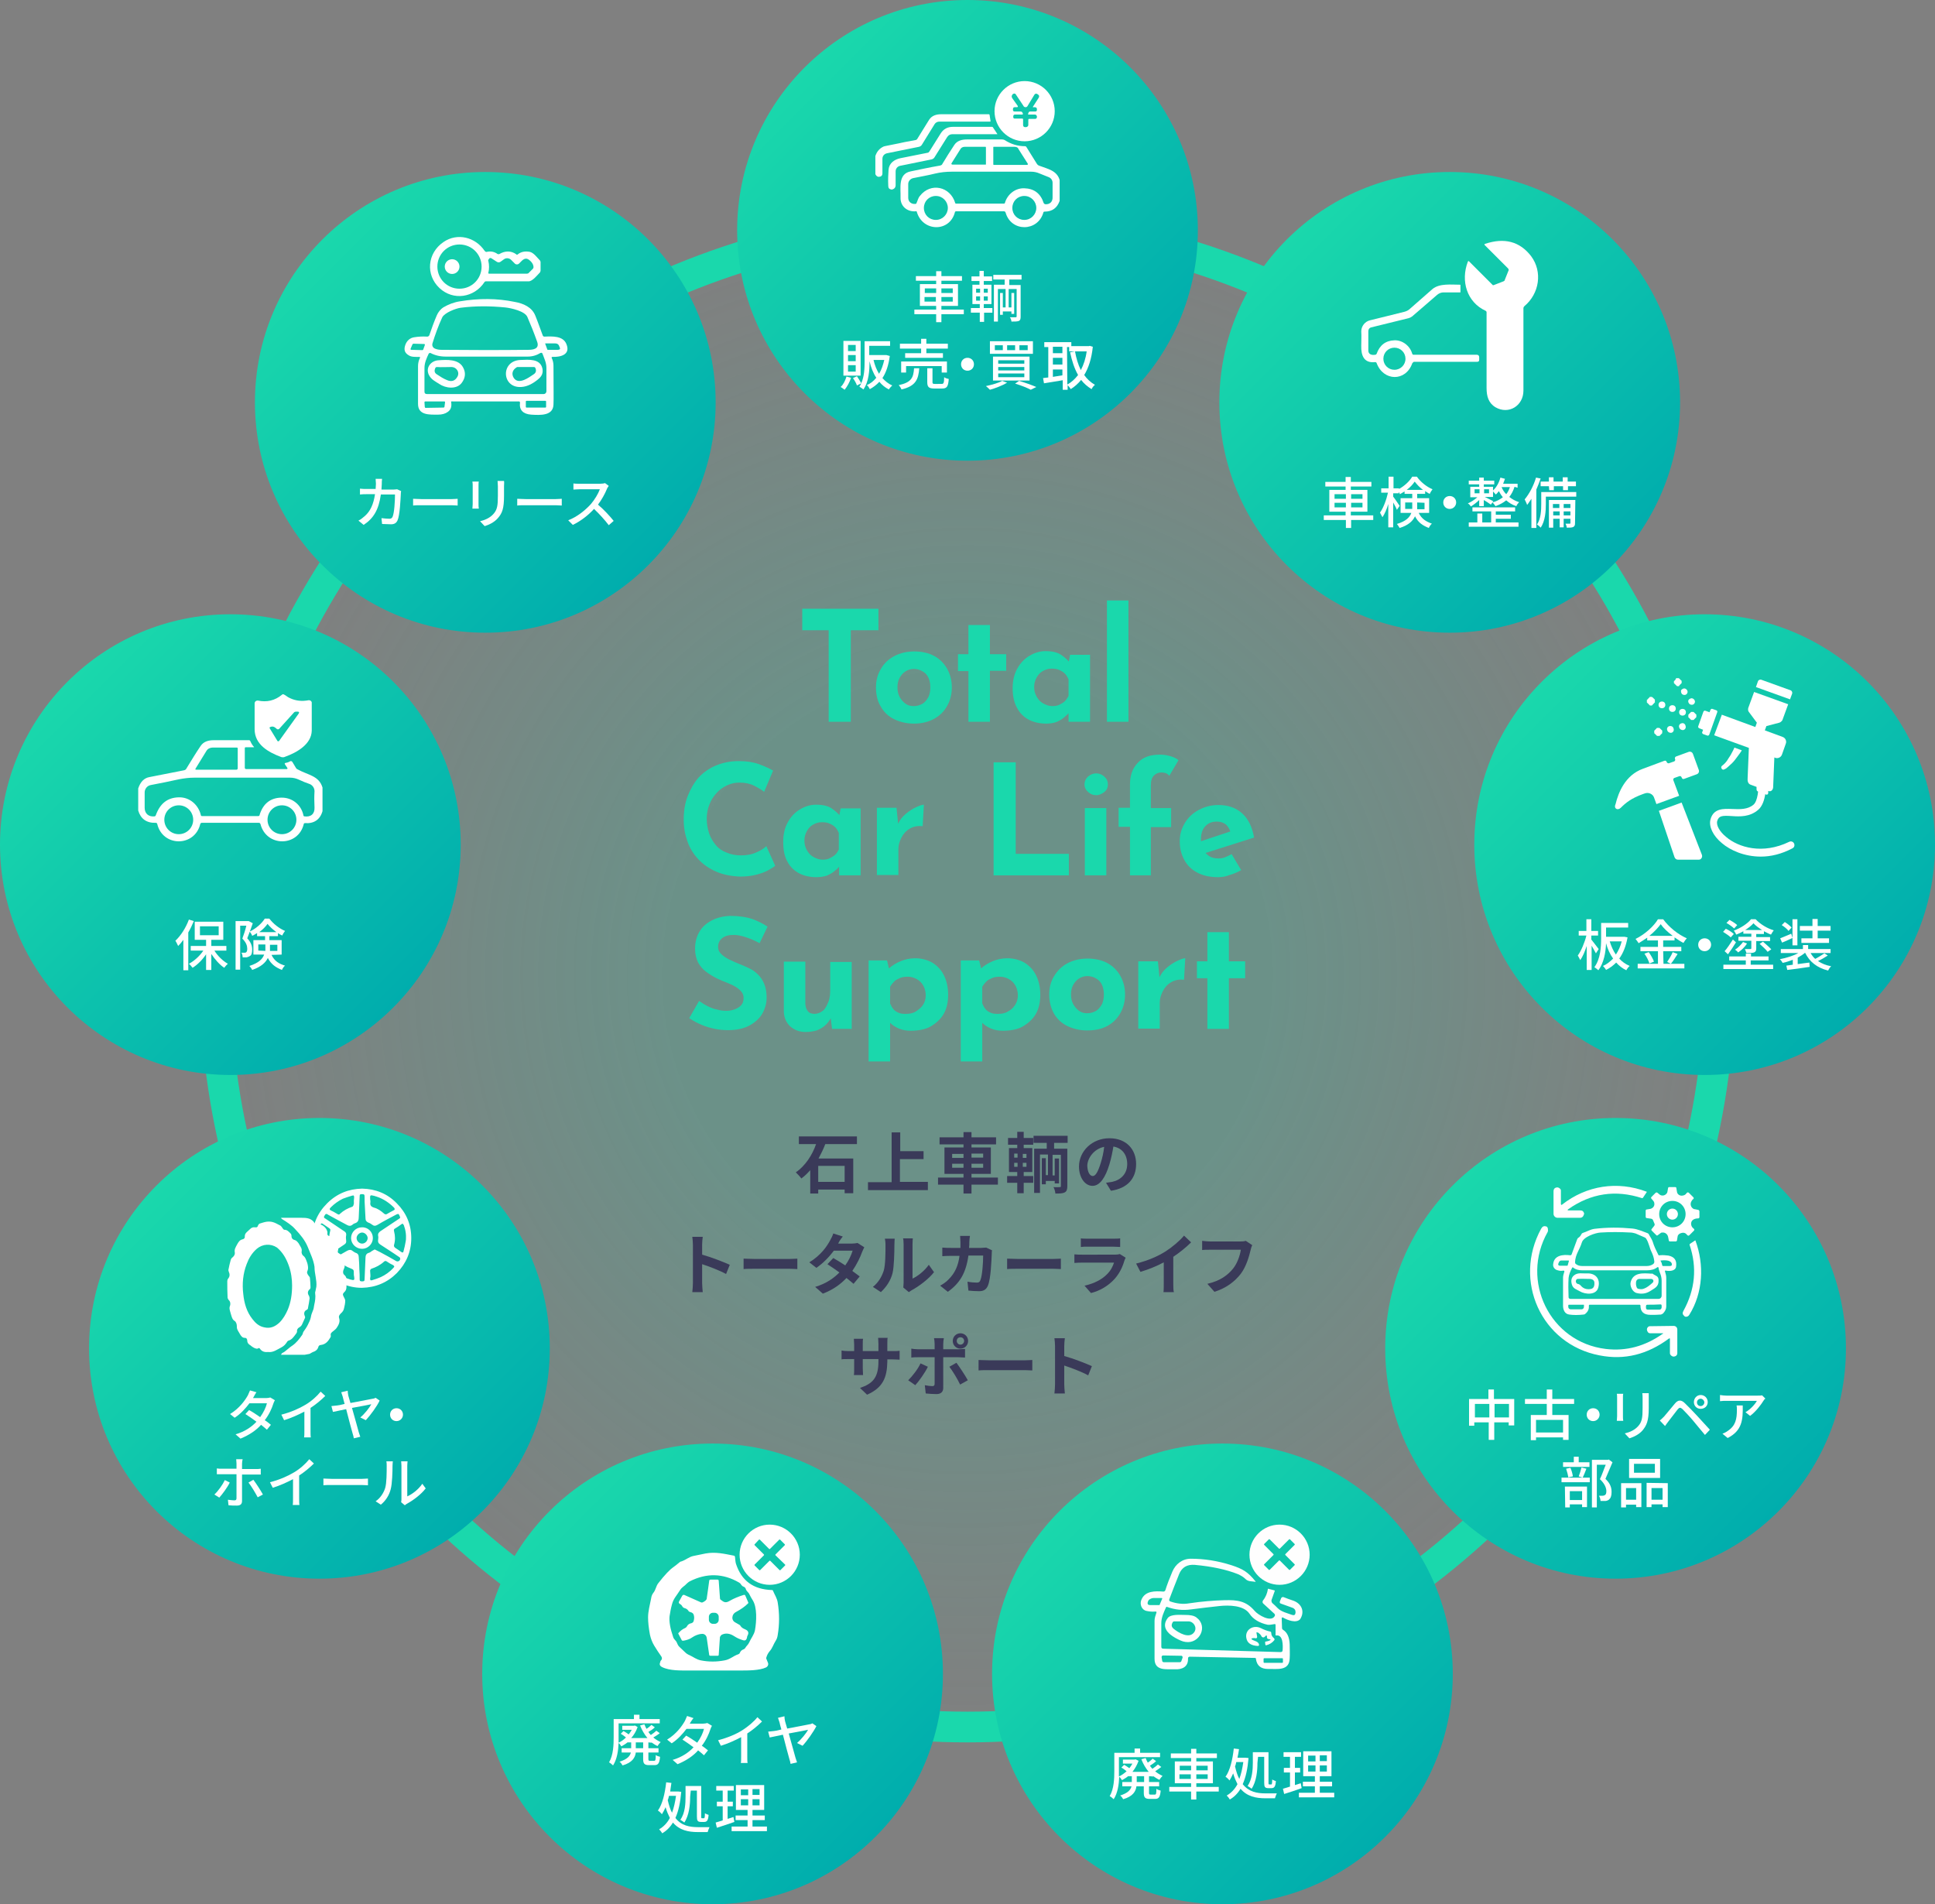 <?xml version="1.0" encoding="utf-8"?>
<!-- Generator: Adobe Illustrator 27.9.0, SVG Export Plug-In . SVG Version: 6.00 Build 0)  -->
<svg version="1.1" id="_レイヤー_1" xmlns="http://www.w3.org/2000/svg" xmlns:xlink="http://www.w3.org/1999/xlink" x="0px"
	 y="0px" viewBox="0 0 630 620" style="enable-background:new 0 0 630 620;" xml:space="preserve">
<rect x="0" y="0" width="630" height="620" fill="#808080" stroke="none"/>
<style type="text/css">
	.st0{fill:url(#SVGID_1_);stroke:#1AD8AC;stroke-width:10;stroke-miterlimit:10;}
	.st1{fill:none;}
	.st2{fill:url(#SVGID_00000097484659364304902290000012645365670412489107_);}
	.st3{fill:#FFFFFF;}
	.st4{fill:url(#SVGID_00000094611051214925398770000008012058909492798099_);}
	.st5{fill:url(#SVGID_00000093886986219632407830000017716303396501718152_);}
	.st6{fill:url(#SVGID_00000027591034031050485650000009786821526999250579_);}
	.st7{fill:url(#SVGID_00000005972657039896233420000001459632359048774051_);}
	.st8{fill:url(#SVGID_00000097502320112584246990000010584503044437807037_);}
	.st9{fill:url(#SVGID_00000124869649709642872910000011202953970115578510_);}
	.st10{fill:url(#SVGID_00000086679421054494327730000005810774783876714175_);}
	.st11{fill:url(#SVGID_00000081633623163354927520000016909468185806004885_);}
	.st12{fill:#1AD8AC;}
	.st13{fill:#3A3A59;}
	.st14{fill:#FEFEFE;}
</style>
<radialGradient id="SVGID_1_" cx="315" cy="302.58" r="245" gradientTransform="matrix(1 0 0 -1 0 619.89)" gradientUnits="userSpaceOnUse">
	<stop  offset="0.4" style="stop-color:#1AD8AC;stop-opacity:0.2"/>
	<stop  offset="1" style="stop-color:#1AD8AC;stop-opacity:0"/>
</radialGradient>
<circle class="st0" cx="315" cy="317.3" r="245"/>
<rect y="0" class="st1" width="630" height="620"/>
<g>
	
		<linearGradient id="SVGID_00000041272238473519105150000009531374652723931020_" gradientUnits="userSpaceOnUse" x1="261.967" y1="597.923" x2="368.033" y2="491.857" gradientTransform="matrix(1 0 0 -1 0 619.89)">
		<stop  offset="0" style="stop-color:#1AD8AC"/>
		<stop  offset="1" style="stop-color:#00ADAD"/>
	</linearGradient>
	<circle style="fill:url(#SVGID_00000041272238473519105150000009531374652723931020_);" cx="315" cy="75" r="75"/>
	<g>
		<path class="st3" d="M313.8,102.3h-7.3v2.6h-1.7v-2.6h-7.1v-1.5h7.1v-1.2h-5.3v-7.1h5.3v-1.1h-6.6v-1.5h6.6v-1.6h1.7v1.6h6.7v1.5
			h-6.7v1.1h5.4v7.1h-5.4v1.2h7.3V102.3z M301.1,95.4h3.7v-1.5h-3.7V95.4z M304.7,98.2v-1.5h-3.7v1.5H304.7z M306.5,93.9v1.5h3.7
			v-1.5H306.5z M310.2,96.7h-3.7v1.5h3.7V96.7z"/>
		<path class="st3" d="M320.4,100.3h2.7v1.5h-2.7v3H319v-3h-2.9v-1.5h2.9v-1.3h-2.4v-6.3h2.3v-1.2h-2.6v-1.5h2.6v-1.8h1.4v1.8h2.7
			v1.5h-2.7v1.2h2.5v6.3h-2.5V100.3z M317.8,95.3h1.3V94h-1.3V95.3z M317.8,97.9h1.3v-1.4h-1.3V97.9z M321.6,94h-1.3v1.3h1.3V94z
			 M321.6,96.5h-1.3v1.4h1.3V96.5z M328.6,91v1.8h3.7v10.3c0,0.7-0.1,1.2-0.6,1.4c-0.5,0.2-1.3,0.2-2.4,0.2c0-0.4-0.2-1-0.5-1.4
			c0.8,0,1.6,0,1.9,0c0.2,0,0.3-0.1,0.3-0.3v-8.9h-2.6v6h0.9v-4.7h0.9v6.8h-0.9v-0.8h-2.8v1.1h-0.9v-7.1h0.9v4.7h0.9v-6h-2.5v10.6
			h-1.3v-12h3.5V91h-3.7v-1.5h9.2V91H328.6L328.6,91z"/>
		<path class="st3" d="M277.1,123c-0.5,1.5-1.3,2.9-2.1,3.9c-0.3-0.2-0.9-0.7-1.3-0.9c0.9-0.8,1.5-2.1,1.9-3.4L277.1,123L277.1,123z
			 M280.2,122.3h-5.6V111h5.6V122.3z M278.6,112.3h-2.5v2h2.5V112.3z M278.6,115.6h-2.5v2h2.5V115.6z M278.6,118.9h-2.5v2.1h2.5
			V118.9z M289.7,115.9c-0.4,3-1.2,5.4-2.4,7.2c0.9,1,2,1.9,3.2,2.4c-0.3,0.3-0.9,0.9-1.1,1.3c-1.2-0.6-2.3-1.5-3.1-2.5
			c-0.9,1-2,1.8-3.1,2.4c-0.2-0.4-0.6-1.1-1-1.3c1.2-0.5,2.2-1.3,3.1-2.4c-1-1.5-1.7-3.3-2.2-5.4v0.1c0,2.8-0.2,6.6-2,9.1
			c-0.3-0.3-1-0.7-1.3-0.9c0.2-0.4,0.5-0.7,0.6-1.1l-1.4,0.7c-0.2-0.7-0.8-1.7-1.3-2.4l1.3-0.6c0.5,0.7,1.1,1.7,1.4,2.3
			c1-2.2,1.1-4.9,1.1-7.1v-6.6h8.3v1.5h-6.8v3h5.3l0.3,0L289.7,115.9L289.7,115.9z M284.4,117.2c0.4,1.7,1,3.2,1.8,4.5
			c0.8-1.3,1.3-2.8,1.7-4.5H284.4L284.4,117.2z"/>
		<path class="st3" d="M299.3,119.9c-0.3,3.6-1.1,5.8-5.8,6.9c-0.1-0.4-0.6-1.1-0.9-1.4c4.2-0.9,4.8-2.5,5-5.5
			C297.6,119.9,299.3,119.9,299.3,119.9z M299.9,113.5H293v-1.6h6.9v-1.6h1.7v1.6h7v1.6h-7v1.5h5.4v1.5h-12.3V115h5.2L299.9,113.5
			L299.9,113.5z M306.6,121.3v-2.1H295v2.1h-1.6v-3.6h14.9v3.6H306.6z M306.6,125c0.6,0,0.8-0.3,0.8-2.2c0.3,0.3,1,0.5,1.5,0.6
			c-0.2,2.5-0.6,3.1-2.2,3.1h-2.5c-1.8,0-2.3-0.5-2.3-2.1v-4.5h1.7v4.5c0,0.5,0.1,0.6,0.8,0.6H306.6z"/>
		<path class="st3" d="M317.1,118.6c0,1.2-0.9,2.1-2.1,2.1s-2.1-0.9-2.1-2.1s0.9-2.1,2.1-2.1S317.1,117.4,317.1,118.6z"/>
		<path class="st3" d="M327.9,124.6c-1.5,0.9-3.8,1.8-5.6,2.3c-0.3-0.3-0.9-0.9-1.3-1.2c1.9-0.4,4.1-1,5.3-1.7L327.9,124.6
			L327.9,124.6z M336.3,111.1v4.1h-14v-4.1H336.3z M335.2,116.1v7.8h-11.9v-7.8H335.2z M323.9,114h2.6v-1.6h-2.6V114z M325,118.4
			h8.5v-1.1H325V118.4z M325,120.6h8.5v-1.1H325V120.6z M325,122.8h8.5v-1.2H325V122.8z M327.9,114h2.6v-1.6h-2.6V114z M331.8,124
			c2,0.6,4.2,1.4,5.6,2l-1.8,0.9c-1.1-0.6-3.1-1.4-5.1-2L331.8,124L331.8,124z M331.9,114h2.7v-1.6h-2.7V114z"/>
		<path class="st3" d="M355.8,112.9c-0.4,3.9-1.4,6.9-2.8,9.2c0.9,1.3,2.1,2.4,3.5,3.2c-0.4,0.3-0.9,0.9-1.1,1.4
			c-1.3-0.8-2.5-1.8-3.4-3c-1,1.2-2.1,2.2-3.4,3c-0.2-0.4-0.7-1-1-1.3v1.5h-1.6v-3.1c-2.2,0.4-4.4,0.7-6.1,1l-0.3-1.7
			c0.5-0.1,1.1-0.1,1.7-0.2v-9.9h-1.3v-1.6h8.8v1.3h5.7l0.3-0.1L355.8,112.9L355.8,112.9z M342.8,112.9v2.1h3.1v-2.1H342.8z
			 M342.8,118.7h3.1v-2.2h-3.1V118.7z M345.9,122.2v-1.9h-3.1v2.4L345.9,122.2L345.9,122.2z M347.5,125.2c1.3-0.7,2.5-1.8,3.5-3.1
			c-1.2-2.1-2-4.6-2.6-7.4l1.6-0.3c0.4,2.2,1,4.3,1.9,6.1c0.9-1.7,1.6-3.8,1.9-6.1h-5.7v-1.4h-0.7L347.5,125.2L347.5,125.2z"/>
	</g>
</g>
<g>
	
		<linearGradient id="SVGID_00000028325130168227199940000010300842033650380473_" gradientUnits="userSpaceOnUse" x1="418.967" y1="541.923" x2="525.033" y2="435.857" gradientTransform="matrix(1 0 0 -1 0 619.89)">
		<stop  offset="0" style="stop-color:#1AD8AC"/>
		<stop  offset="1" style="stop-color:#00ADAD"/>
	</linearGradient>
	<circle style="fill:url(#SVGID_00000028325130168227199940000010300842033650380473_);" cx="472" cy="131" r="75"/>
	<g>
		<path class="st3" d="M447.2,169.3h-7.3v2.6h-1.7v-2.6H431v-1.5h7.1v-1.2h-5.3v-7.1h5.3v-1.1h-6.6v-1.5h6.6v-1.6h1.7v1.6h6.7v1.5
			h-6.7v1.1h5.4v7.1h-5.4v1.2h7.3V169.3z M434.5,162.4h3.7v-1.5h-3.7V162.4z M438.2,165.2v-1.5h-3.7v1.5H438.2z M439.9,160.9v1.5
			h3.7v-1.5H439.9z M443.6,163.7h-3.7v1.5h3.7V163.7z"/>
		<path class="st3" d="M461.9,167c1,2,2.4,2.8,4.3,3.5c-0.4,0.3-0.8,0.9-1,1.4c-2-0.8-3.4-1.7-4.5-3.8c-0.7,1.5-2.1,2.9-5,3.8
			c-0.2-0.3-0.6-1-0.9-1.3c3-0.9,4.2-2.2,4.7-3.6h-3.5v-4.8h3.8v-1.4h-2.5V160c-0.5,0.3-1,0.6-1.5,0.9c-0.1-0.2-0.2-0.5-0.4-0.7v0.4
			h-1.8v1.1c0.5,0.6,1.8,2.6,2.1,3l-0.9,1.3c-0.2-0.6-0.7-1.5-1.2-2.4v8.1h-1.6v-7.6c-0.5,1.7-1.2,3.3-1.9,4.3
			c-0.2-0.4-0.6-1.1-0.8-1.5c1.1-1.5,2.1-4.2,2.6-6.5h-2.2V159h2.4v-3.8h1.6v3.8h1.8v0.2c1.8-1,3.4-2.5,4.3-4h1.5
			c1.3,1.8,3.2,3.3,5.1,4.1c-0.3,0.4-0.7,1-0.9,1.5c-0.5-0.2-1-0.6-1.5-0.9v0.9h-2.6v1.4h3.9v4.8L461.9,167L461.9,167z M459.8,165.7
			c0-0.3,0-0.5,0-0.8v-1.3h-2.3v2.1H459.8L459.8,165.7z M463.3,159.5c-1.1-0.8-2-1.8-2.7-2.7c-0.6,0.9-1.5,1.9-2.6,2.7H463.3z
			 M461.4,163.6v1.4c0,0.2,0,0.5,0,0.8h2.4v-2.1L461.4,163.6L461.4,163.6z"/>
		<path class="st3" d="M474.1,163.6c0,1.1-0.9,2.1-2.1,2.1s-2.1-0.9-2.1-2.1s0.9-2.1,2.1-2.1S474.1,162.4,474.1,163.6z"/>
		<path class="st3" d="M493.1,158.5c-0.4,1.3-1,2.4-1.7,3.3c0.9,0.7,1.9,1.3,3.2,1.7c-0.3,0.3-0.8,0.9-0.9,1.3
			c-1.3-0.4-2.4-1.1-3.3-1.9c-1,0.8-2.1,1.4-3.5,1.9c-0.2-0.3-0.6-0.9-1-1.2c1.4-0.4,2.5-1,3.4-1.7c-0.5-0.6-1-1.4-1.3-2
			c-0.3,0.4-0.6,0.8-1,1.1c-0.2-0.2-0.6-0.7-0.9-1v1.8h-2.7c0.8,0.4,2.3,1.1,2.8,1.4l-0.8,1.1c-0.5-0.4-1.5-1-2.3-1.5v2h-1.5v-2
			c-0.8,0.8-1.9,1.6-2.7,2.1c-0.2-0.3-0.6-0.8-1-1c1-0.4,2.2-1.2,3.1-2h-2.3v-3.4h2.9v-0.8h-3.4v-1.2h3.4v-1h1.5v1h3.4v1.2h-3.4v0.8
			h3v1.2c1.1-1,2-2.6,2.4-4.2l1.5,0.4c-0.2,0.5-0.4,1.1-0.6,1.6h4.7v1.3L493.1,158.5L493.1,158.5z M487,170.1h7.4v1.4h-16.2v-1.4
			h2.8v-2.9h1.6v2.9h2.9v-3.6h-6.1v-1.3h13.9v1.3H487v1.1h4.9v1.3H487L487,170.1L487,170.1z M480.1,160.6h1.6v-1.3h-1.6V160.6z
			 M484.8,159.3h-1.6v1.3h1.6V159.3z M488.9,158.6c0.3,0.8,0.8,1.6,1.5,2.3c0.5-0.6,0.9-1.4,1.2-2.3L488.9,158.6L488.9,158.6
			L488.9,158.6z"/>
		<path class="st3" d="M501.6,155.8c-0.4,1.2-0.9,2.4-1.4,3.6v12.5h-1.6v-9.5c-0.5,0.7-0.9,1.4-1.4,2c-0.1-0.4-0.6-1.4-0.8-1.8
			c1.5-1.8,2.9-4.4,3.7-7.1L501.6,155.8L501.6,155.8z M513.2,161.7h-9.9v2.4c0,2.3-0.2,5.6-1.7,7.7c-0.2-0.3-0.9-0.9-1.2-1
			c1.3-1.9,1.4-4.7,1.4-6.7v-3.9h11.4L513.2,161.7L513.2,161.7z M504.3,158.3h-2.7v-1.5h2.7v-1.4h1.5v1.4h3v-1.4h1.6v1.4h2.7v1.5
			h-2.6v1.3h-1.6v-1.3h-3v1.3h-1.5L504.3,158.3L504.3,158.3z M512.8,170.3c0,0.7-0.1,1-0.6,1.3c-0.5,0.2-1.1,0.2-2.1,0.2
			c0-0.4-0.2-0.9-0.4-1.3c0.6,0,1.2,0,1.4,0c0.2,0,0.2-0.1,0.2-0.2v-1.4h-2.2v2.8h-1.3v-2.8h-2.1v2.9h-1.4v-9h8.6L512.8,170.3
			L512.8,170.3z M505.6,164.1v1.3h2.1v-1.3H505.6z M507.8,167.8v-1.3h-2.1v1.3H507.8z M509.1,164.1v1.3h2.2v-1.3H509.1z
			 M511.3,167.8v-1.3h-2.2v1.3H511.3z"/>
	</g>
</g>
<g>
	
		<linearGradient id="SVGID_00000005958679092675441450000013151194020326452395_" gradientUnits="userSpaceOnUse" x1="501.967" y1="397.923" x2="608.033" y2="291.857" gradientTransform="matrix(1 0 0 -1 0 619.89)">
		<stop  offset="0" style="stop-color:#1AD8AC"/>
		<stop  offset="1" style="stop-color:#00ADAD"/>
	</linearGradient>
	<circle style="fill:url(#SVGID_00000005958679092675441450000013151194020326452395_);" cx="555" cy="275" r="75"/>
	<g>
		<path class="st3" d="M519.6,310.4c-0.3-0.6-0.9-1.6-1.4-2.5v7.9h-1.6V308c-0.6,1.8-1.3,3.5-2.1,4.6c-0.2-0.5-0.6-1.1-0.8-1.5
			c1.1-1.5,2.2-4.1,2.8-6.5H514v-1.5h2.5v-3.8h1.6v3.8h2.2v1.5h-2.2v1.3c0.5,0.6,2.1,2.7,2.4,3.1L519.6,310.4L519.6,310.4z
			 M529.9,305.2c-0.5,2.8-1.4,5.1-2.7,6.9c0.9,1,2,1.8,3.4,2.4c-0.4,0.3-0.9,1-1.1,1.4c-1.3-0.6-2.4-1.5-3.3-2.5
			c-1,1-2.1,1.8-3.3,2.4c-0.2-0.4-0.7-1-1-1.3c1.2-0.5,2.3-1.4,3.3-2.4c-1-1.4-1.8-3.1-2.3-5c-0.1,2.9-0.7,6.4-2.5,8.8
			c-0.3-0.3-1-0.8-1.3-1c2-2.7,2.2-6.6,2.2-9.4v-5h8.8v1.5h-7.2v3h5.7l0.3,0L529.9,305.2L529.9,305.2z M524.1,306.5
			c0.5,1.6,1.1,3,2,4.3c0.8-1.2,1.5-2.7,1.9-4.3H524.1L524.1,306.5z"/>
		<path class="st3" d="M541.6,313.8h6.8v1.5h-15.2v-1.5h6.6v-4.1h-5.7v-1.4h5.7v-2.1h-3.5v-0.9c-0.9,0.6-1.8,1.2-2.8,1.8
			c-0.2-0.4-0.7-1-1-1.4c3.1-1.5,6-4.2,7.3-6.4h1.7c1.9,2.6,4.9,5,7.7,6.2c-0.4,0.4-0.8,1-1.1,1.5c-1-0.5-1.9-1.1-2.9-1.8v1h-3.7
			v2.1h5.9v1.4h-5.9L541.6,313.8L541.6,313.8z M536.8,310c0.7,1,1.4,2.2,1.7,3.1l-1.5,0.6c-0.2-0.9-0.9-2.2-1.6-3.2L536.8,310
			L536.8,310z M544.6,304.7c-1.6-1.2-3-2.5-3.9-3.8c-0.9,1.2-2.2,2.6-3.7,3.8H544.6L544.6,304.7z M542.8,313.2
			c0.6-0.9,1.4-2.2,1.8-3.2l1.6,0.6c-0.7,1.1-1.5,2.4-2.2,3.2L542.8,313.2L542.8,313.2z"/>
		<path class="st3" d="M557.1,307.6c0,1.1-0.9,2.1-2.1,2.1s-2.1-0.9-2.1-2.1s0.9-2.1,2.1-2.1S557.1,306.4,557.1,307.6z"/>
		<path class="st3" d="M563.5,305.2c-0.5-0.5-1.7-1.3-2.5-1.8l0.9-1c0.9,0.4,2,1.1,2.6,1.7L563.5,305.2L563.5,305.2z M570,314.1h7.3
			v1.4h-16.2v-1.4h7.3v-1.4H563v-1.3h5.4v-0.9h1.7v0.9h5.7v1.3H570L570,314.1L570,314.1z M561.5,309.7c0.8-0.9,1.8-2.4,2.7-3.8
			l1,0.9c-0.8,1.3-1.7,2.7-2.6,3.9L561.5,309.7L561.5,309.7z M564.6,302.3c-0.5-0.5-1.6-1.3-2.5-1.8l1-1c0.9,0.5,2,1.2,2.5,1.7
			L564.6,302.3L564.6,302.3z M567.6,303.2c-0.7,0.4-1.5,0.8-2.3,1.1c-0.2-0.4-0.5-1-0.8-1.3c2.2-0.8,4.5-2.3,5.6-3.7h1.5
			c1.5,1.6,3.8,3,5.9,3.6c-0.3,0.4-0.7,1-0.9,1.4c-0.8-0.3-1.5-0.7-2.3-1.1v0.9h-2.5v1h4.5v1.3h-4.5v2.4c0,0.7-0.2,1.1-0.7,1.3
			c-0.5,0.2-1.3,0.2-2.5,0.2c-0.1-0.4-0.3-0.9-0.5-1.3c0.8,0,1.6,0,1.8,0c0.2,0,0.3-0.1,0.3-0.3v-2.4h-4.2v-1.3h4.2v-1h-2.6
			L567.6,303.2L567.6,303.2z M568.8,307.2c-0.7,1.1-1.8,2.2-2.9,2.9c-0.2-0.3-0.7-0.7-1-0.9c1-0.6,2-1.7,2.6-2.5L568.8,307.2
			L568.8,307.2z M573.7,302.8c-1.1-0.7-2.1-1.4-2.8-2.2c-0.7,0.8-1.6,1.5-2.7,2.2H573.7z M574,306.6c0.9,0.8,2.1,1.8,2.7,2.5
			l-1.2,0.8c-0.5-0.7-1.7-1.8-2.6-2.6L574,306.6L574,306.6z"/>
		<path class="st3" d="M595.1,311.1c-0.9,0.6-2.1,1.3-3.2,1.8c1.2,0.8,2.6,1.4,4.3,1.7c-0.4,0.3-0.8,1-1,1.4c-3.6-0.9-6-2.8-7.5-5.8
			h0c-0.7,0.6-1.5,1.1-2.4,1.6v2.1c1.2-0.2,2.5-0.3,3.8-0.5l0.1,1.4c-2.6,0.4-5.4,0.8-7.3,1l-0.3-1.4l2.1-0.3v-1.6
			c-1.1,0.4-2.2,0.8-3.3,1c-0.2-0.4-0.6-0.9-0.9-1.2c2.1-0.4,4.4-1.1,6-2h-5.7v-1.3h7.2v-1.3h1.7v1.3h7.3v1.3h-6.5
			c0.4,0.7,0.9,1.4,1.5,1.9c1-0.5,2.2-1.3,3-1.8L595.1,311.1L595.1,311.1z M583.6,305.4c-1.2,0.5-2.3,1.1-3.4,1.5l-0.6-1.4
			c0.9-0.4,2.3-0.9,3.6-1.5L583.6,305.4L583.6,305.4z M582.3,303.1c-0.4-0.6-1.4-1.4-2.2-1.9l1-1c0.8,0.5,1.8,1.3,2.2,1.8
			L582.3,303.1z M585.2,307.8h-1.6v-8.5h1.6V307.8z M590.1,303H586v-1.5h4.1v-2.3h1.7v2.3h4.2v1.5h-4.2v2.5h3.7v1.5h-9v-1.5h3.6V303
			z"/>
	</g>
</g>
<g>
	
		<linearGradient id="SVGID_00000026881260462712748000000012789115752066251934_" gradientUnits="userSpaceOnUse" x1="472.967" y1="233.923" x2="579.033" y2="127.857" gradientTransform="matrix(1 0 0 -1 0 619.89)">
		<stop  offset="0" style="stop-color:#1AD8AC"/>
		<stop  offset="1" style="stop-color:#00ADAD"/>
	</linearGradient>
	<circle style="fill:url(#SVGID_00000026881260462712748000000012789115752066251934_);" cx="526" cy="439" r="75"/>
	<g>
		<path class="st3" d="M493,455.5v8.6h-1.8v-1h-4.7v5.7h-1.8v-5.7h-4.7v1.1h-1.7v-8.7h6.3v-3.1h1.8v3.1L493,455.5L493,455.5z
			 M484.9,461.5v-4.4h-4.7v4.4H484.9z M491.3,461.5v-4.4h-4.7v4.4H491.3z"/>
		<path class="st3" d="M505.4,457.1v3.6h5.3v8.1h-1.8V468h-8.8v0.9h-1.7v-8.2h5.2v-3.6h-7.1v-1.6h7.1v-3.1h1.8v3.1h7.1v1.6H505.4
			L505.4,457.1z M508.9,462.3h-8.8v4.1h8.8V462.3z"/>
		<path class="st3" d="M520.8,460.6c0,1.1-0.9,2.1-2.1,2.1s-2.1-0.9-2.1-2.1s0.9-2.1,2.1-2.1S520.8,459.4,520.8,460.6z"/>
		<path class="st3" d="M528.4,455.1v6c0,0.5,0,1.1,0.1,1.5h-2.1c0-0.3,0.1-0.9,0.1-1.5v-6c0-0.3,0-1-0.1-1.3h2.1
			C528.4,454.1,528.4,454.6,528.4,455.1z M536.8,455.3v3.2c0,4.1-0.7,5.6-2,7.2c-1.2,1.4-3,2.2-4.3,2.6l-1.5-1.6
			c1.7-0.4,3.2-1.1,4.3-2.3c1.3-1.4,1.5-2.8,1.5-6v-3.1c0-0.6,0-1.2-0.1-1.7h2.1C536.8,454.1,536.8,454.6,536.8,455.3L536.8,455.3z"
			/>
		<path class="st3" d="M541.8,461.2c0.8-0.9,2.3-2.8,3.5-4.2c1-1.2,2-1.4,3.3-0.1c1.1,1.1,2.6,2.6,3.7,3.8c1.2,1.3,3,3.3,4.4,4.8
			l-1.6,1.7c-1.3-1.5-2.8-3.4-3.9-4.7c-1-1.2-2.7-3-3.4-3.7c-0.7-0.6-1-0.6-1.6,0.1c-0.8,1-2.2,2.9-3,3.9c-0.4,0.5-0.8,1.1-1.1,1.5
			l-1.7-1.8C540.9,462.1,541.3,461.7,541.8,461.2L541.8,461.2z M553.7,454.2c1.3,0,2.3,1,2.3,2.3s-1,2.2-2.3,2.2s-2.2-1-2.2-2.2
			S552.4,454.2,553.7,454.2z M553.7,457.8c0.7,0,1.2-0.6,1.2-1.2s-0.6-1.2-1.2-1.2s-1.2,0.5-1.2,1.2S553,457.8,553.7,457.8z"/>
		<path class="st3" d="M574.2,456c-0.8,1.3-2.5,3.6-4.4,5l-1.5-1.2c1.6-0.9,3.2-2.7,3.7-3.7h-9.9c-0.7,0-1.3,0-2.1,0.1v-2
			c0.7,0.1,1.4,0.2,2.1,0.2h10.1c0.4,0,1.2,0,1.5-0.1l1.1,1.1C574.6,455.4,574.3,455.8,574.2,456L574.2,456z M562.5,468.2l-1.7-1.4
			c0.5-0.2,1.2-0.5,1.7-0.9c2.6-1.7,3-3.9,3-6.9c0-0.5,0-0.9-0.1-1.4h2C567.5,462.3,567.2,465.8,562.5,468.2L562.5,468.2z"/>
		<path class="st3" d="M508.4,481.1h9.2v1.5h-9.2V481.1z M517.4,477.6h-8.5v-1.5h3.5v-1.8h1.6v1.8h3.5V477.6z M509.5,484h7.2v6.7
			h-1.6v-0.9h-4v1h-1.5L509.5,484L509.5,484z M510.6,481c-0.1-0.8-0.4-1.9-0.7-2.8l1.4-0.3c0.4,0.9,0.7,2,0.8,2.8L510.6,481
			L510.6,481z M511.1,485.5v2.9h4v-2.9H511.1L511.1,485.5z M514,480.7c0.3-0.8,0.7-2,0.9-2.9l1.6,0.4c-0.4,1-0.8,2.1-1.2,2.9
			L514,480.7L514,480.7z M525,476.1c-0.7,1.7-1.6,3.8-2.3,5.4c1.7,1.6,2,3,2,4.3s-0.3,2-0.9,2.5c-0.3,0.2-0.7,0.4-1.2,0.4
			c-0.4,0-1,0-1.5,0c0-0.5-0.2-1.2-0.5-1.7c0.5,0,0.9,0,1.2,0c0.3,0,0.5-0.1,0.7-0.2c0.4-0.2,0.5-0.7,0.5-1.3c0-1-0.5-2.4-2.1-3.9
			c0.7-1.4,1.3-3.3,1.9-4.7h-2.9v13.9h-1.6v-15.5h5.2l0.3-0.1L525,476.1L525,476.1z"/>
		<path class="st3" d="M527.9,482.9h6.5v7.8h-1.7v-0.8h-3.3v0.9h-1.6V482.9z M529.4,484.5v3.8h3.3v-3.8H529.4z M540.5,481.2h-10.1
			V475h10.1V481.2z M538.8,476.6H532v2.9h6.8V476.6z M543,482.9v7.8h-1.7v-0.9h-3.6v0.9h-1.6v-7.9L543,482.9L543,482.9z
			 M541.3,488.3v-3.8h-3.6v3.8H541.3z"/>
	</g>
</g>
<g>
	
		<linearGradient id="SVGID_00000019641186382804007540000003718618549974878086_" gradientUnits="userSpaceOnUse" x1="344.967" y1="127.923" x2="451.033" y2="21.857" gradientTransform="matrix(1 0 0 -1 0 619.89)">
		<stop  offset="0" style="stop-color:#1AD8AC"/>
		<stop  offset="1" style="stop-color:#00ADAD"/>
	</linearGradient>
	<circle style="fill:url(#SVGID_00000019641186382804007540000003718618549974878086_);" cx="398" cy="545" r="75"/>
	<g>
		<path class="st3" d="M374.1,578.3v1.9h3.3v1.4h-3.3v2.1c0,0.5,0.1,0.6,0.5,0.6h1.4c0.4,0,0.5-0.3,0.5-1.9c0.3,0.3,1,0.5,1.4,0.6
			c-0.2,2.1-0.6,2.7-1.8,2.7h-1.8c-1.5,0-1.9-0.5-1.9-2v-2.1H370c-0.2,1.7-1.2,3.3-4.3,4.2c-0.2-0.3-0.6-1-1-1.2
			c2.5-0.8,3.4-1.8,3.7-3h-3v-1.4h3.1v-1.9h-1.2c-0.6,0.5-1.3,0.9-2,1.3c-0.2-0.3-0.5-0.8-0.9-1.1c-0.1,2.5-0.5,5.3-1.8,7.3
			c-0.3-0.3-0.9-0.8-1.3-1c1.4-2.4,1.5-5.7,1.5-8.2v-5.9h6.6v-1.4h1.8v1.4h6.5v1.4h-13.4v4.5c0,0.5,0,1.1,0,1.8
			c0.9-0.4,1.7-1,2.5-1.7c-0.5-0.4-1.1-0.9-1.7-1.2l0.9-0.9c0.5,0.3,1.2,0.7,1.7,1.1c0.4-0.5,0.7-1,1-1.5h-3.1v-1.3h3.8l0.3-0.1
			l1,0.5c-0.5,1.4-1.2,2.6-2,3.6h5.3c-1-1.2-1.8-2.6-2.4-4.1l1.4-0.4c0.2,0.5,0.4,1,0.7,1.5c0.6-0.4,1.2-0.9,1.6-1.3l1.1,0.8
			c-0.6,0.6-1.4,1.1-2,1.5c0.2,0.3,0.5,0.7,0.8,1c0.6-0.4,1.4-1,1.8-1.4l1.1,0.8c-0.6,0.5-1.4,1-2,1.4c0.7,0.6,1.5,1.1,2.4,1.5
			c-0.3,0.3-0.8,0.9-1,1.3c-0.7-0.3-1.4-0.8-2-1.2v0.1L374.1,578.3L374.1,578.3z M372.5,578.3h-2.4v1.9h2.4V578.3z"/>
		<path class="st3" d="M396.8,583.3h-7.3v2.6h-1.7v-2.6h-7.1v-1.5h7.1v-1.2h-5.3v-7.1h5.3v-1.1h-6.6v-1.5h6.6v-1.5h1.7v1.5h6.7v1.5
			h-6.7v1.1h5.4v7.1h-5.4v1.2h7.3V583.3z M384.1,576.4h3.7v-1.5h-3.7V576.4z M387.7,579.2v-1.5h-3.7v1.5H387.7z M389.5,574.9v1.5
			h3.7v-1.5H389.5z M393.2,577.7h-3.7v1.5h3.7V577.7z"/>
		<path class="st3" d="M406.5,572.4c-0.3,3.5-0.9,6.3-1.9,8.5c2,2.5,4.6,3,7.4,3c0.6,0,2.9,0,3.7,0c-0.2,0.4-0.5,1.2-0.6,1.6H412
			c-3.1,0-6-0.6-8.1-3.1c-0.9,1.5-2.1,2.7-3.5,3.5c-0.2-0.4-0.7-1-1-1.3c1.4-0.8,2.6-2,3.5-3.7c-0.5-1-1-2.1-1.4-3.5
			c-0.4,0.9-0.8,1.7-1.2,2.3c-0.2-0.3-0.9-1-1.3-1.2c1.5-2.1,2.3-5.6,2.7-9.2l1.7,0.2c-0.1,0.9-0.3,1.8-0.5,2.8h2.4l0.3,0
			L406.5,572.4L406.5,572.4z M402.5,573.7c-0.1,0.5-0.2,1-0.4,1.4c0.4,1.7,0.8,3,1.4,4.1c0.6-1.6,1-3.4,1.3-5.5L402.5,573.7
			L402.5,573.7z M409.4,574c0,2.5-0.3,6-1.9,8.4c-0.3-0.3-1-0.7-1.3-0.9c1.5-2.2,1.7-5.4,1.7-7.6v-3.4h5.1v9.8c0,0.6,0,0.7,0.3,0.7
			h0.6c0.2,0,0.3-0.3,0.3-1.6c0.3,0.2,0.9,0.4,1.2,0.5c-0.1,1.7-0.5,2.3-1.4,2.3h-1c-1.2,0-1.4-0.4-1.4-1.8V572h-2L409.4,574
			L409.4,574z"/>
		<path class="st3" d="M423.8,582.2c-2,0.7-4,1.4-5.7,1.9l-0.4-1.7c0.6-0.2,1.4-0.4,2.3-0.7v-4.6h-2v-1.5h2V572h-2.1v-1.5h5.7v1.5
			h-2v3.6h1.7v1.5h-1.7v4.1c0.6-0.2,1.3-0.4,1.9-0.6L423.8,582.2z M434.4,583.7v1.5h-11.5v-1.5h5.2v-2.1h-3.9v-1.5h3.9v-1.8h-3.8
			v-8.1h9.2v8.1h-3.8v1.8h4v1.5h-4v2.1H434.4L434.4,583.7z M425.9,573.5h2.4v-1.9h-2.4V573.5z M425.9,576.8h2.4v-2h-2.4V576.8z
			 M432,571.5h-2.3v1.9h2.3V571.5z M432,574.8h-2.3v2h2.3V574.8z"/>
	</g>
</g>
<g>
	
		<linearGradient id="SVGID_00000176738247297363341290000010875185060851673778_" gradientUnits="userSpaceOnUse" x1="418.967" y1="541.923" x2="525.033" y2="435.857" gradientTransform="matrix(1 0 0 -1 -314 619.89)">
		<stop  offset="0" style="stop-color:#1AD8AC"/>
		<stop  offset="1" style="stop-color:#00ADAD"/>
	</linearGradient>
	<circle style="fill:url(#SVGID_00000176738247297363341290000010875185060851673778_);" cx="158" cy="131" r="75"/>
	<g>
		<path class="st3" d="M124.3,157.6c0,0.6-0.1,1.2-0.1,1.8h3.9c0.5,0,0.9-0.1,1.2-0.1l1.3,0.6c-0.1,0.3-0.1,0.7-0.1,0.9
			c-0.1,1.8-0.3,7-1.1,8.7c-0.4,0.8-1,1.2-2.1,1.2c-1,0-2-0.1-2.9-0.1l-0.2-1.9c0.9,0.1,1.9,0.2,2.6,0.2c0.5,0,0.8-0.2,1-0.6
			c0.6-1.3,0.8-5.3,0.8-7.3H124c-0.7,5-2.4,7.8-5.6,9.9l-1.7-1.4c0.7-0.3,1.4-0.9,2.1-1.5c1.8-1.6,2.8-3.8,3.3-7.1h-2.7
			c-0.7,0-1.5,0-2.2,0.1v-1.9c0.7,0.1,1.5,0.1,2.2,0.1h2.9c0-0.5,0.1-1.1,0.1-1.7c0-0.4-0.1-1.1-0.1-1.6h2.1
			C124.3,156.5,124.3,157.2,124.3,157.6L124.3,157.6z"/>
		<path class="st3" d="M137.2,162.5h9.8c0.9,0,1.6-0.1,2-0.1v2.2c-0.4,0-1.2-0.1-2-0.1h-9.8c-1,0-2.1,0-2.7,0.1v-2.2
			C135.1,162.4,136.2,162.5,137.2,162.5z"/>
		<path class="st3" d="M155.8,158.1v6c0,0.5,0,1.1,0.1,1.5h-2.1c0-0.3,0.1-0.9,0.1-1.5v-6c0-0.3,0-0.9-0.1-1.3h2.1
			C155.8,157.1,155.8,157.6,155.8,158.1z M164.1,158.3v3.2c0,4.1-0.6,5.6-2,7.2c-1.2,1.4-3,2.2-4.3,2.6l-1.5-1.6
			c1.7-0.4,3.2-1.1,4.3-2.3c1.3-1.4,1.5-2.8,1.5-6v-3.1c0-0.6-0.1-1.2-0.1-1.7h2.1C164.2,157.1,164.1,157.6,164.1,158.3L164.1,158.3
			z"/>
		<path class="st3" d="M171.1,162.5h9.8c0.9,0,1.6-0.1,2-0.1v2.2c-0.4,0-1.2-0.1-2-0.1h-9.8c-1,0-2.1,0-2.7,0.1v-2.2
			C169,162.4,170.1,162.5,171.1,162.5z"/>
		<path class="st3" d="M197.6,159.2c-0.6,1.5-1.7,3.5-2.9,5.1c1.9,1.6,4,3.9,5.1,5.3l-1.6,1.4c-1.2-1.6-3-3.6-4.8-5.3
			c-1.9,2.1-4.4,4-6.9,5.2l-1.5-1.5c2.9-1.1,5.6-3.3,7.4-5.3c1.2-1.4,2.4-3.4,2.9-4.8h-6.6c-0.7,0-1.7,0.1-2,0.1v-2
			c0.4,0.1,1.4,0.1,2,0.1h6.7c0.7,0,1.3-0.1,1.6-0.2l1.2,0.9C198,158.5,197.7,158.9,197.6,159.2L197.6,159.2z"/>
	</g>
</g>
<g>
	
		<linearGradient id="SVGID_00000148623525116784880930000007487205199313906864_" gradientUnits="userSpaceOnUse" x1="501.967" y1="397.923" x2="608.033" y2="291.857" gradientTransform="matrix(1 0 0 -1 -480 619.89)">
		<stop  offset="0" style="stop-color:#1AD8AC"/>
		<stop  offset="1" style="stop-color:#00ADAD"/>
	</linearGradient>
	<circle style="fill:url(#SVGID_00000148623525116784880930000007487205199313906864_);" cx="75" cy="275" r="75"/>
	<g>
		<path class="st3" d="M63.1,299.9c-0.5,1.2-1.1,2.5-1.8,3.7v12.3h-1.6v-9.9c-0.5,0.7-1.1,1.4-1.7,2c-0.2-0.4-0.6-1.3-0.9-1.7
			c1.8-1.7,3.4-4.2,4.4-6.9L63.1,299.9L63.1,299.9z M69.8,309.5c1.1,1.8,2.8,3.4,4.4,4.3c-0.4,0.3-0.9,0.9-1.2,1.3
			c-1.5-1-3-2.7-4.2-4.5v5.2h-1.7v-5.1c-1.2,1.8-2.8,3.4-4.4,4.4c-0.3-0.4-0.8-1-1.2-1.3c1.7-0.9,3.5-2.5,4.7-4.3h-4.1V308h5v-2
			h-3.7v-5.9h9.3v5.9h-3.9v2h4.9v1.5H69.8z M65.1,304.5h6.1v-2.9h-6.1V304.5z"/>
		<path class="st3" d="M82.3,300.6c-0.5,1.5-1.2,3.4-1.8,4.9c1.3,1.4,1.6,2.6,1.6,3.7s-0.2,1.8-0.8,2.1c-0.3,0.2-0.6,0.3-1,0.4
			c-0.4,0-0.8,0-1.3,0c0-0.4-0.1-1.1-0.4-1.5c0.4,0,0.8,0,1,0c0.2,0,0.4,0,0.6-0.2c0.2-0.2,0.3-0.6,0.3-1.1c0-0.9-0.3-2-1.6-3.3
			c0.5-1.3,1-2.9,1.3-4.2h-2v14.3h-1.5v-15.8h4.1l0.2,0L82.3,300.6L82.3,300.6z M88.4,310.9c1,2.1,2.5,2.9,4.4,3.5
			c-0.4,0.3-0.8,0.9-1,1.4c-2-0.8-3.5-1.8-4.6-3.9c-0.7,1.5-2.2,2.9-5.1,3.9c-0.1-0.3-0.6-1-0.9-1.3c3.1-1,4.3-2.3,4.8-3.7h-3.5
			v-4.7h3.8v-1.3h-2.6v-1c-0.5,0.3-1.1,0.7-1.6,0.9c-0.1-0.4-0.5-1-0.8-1.4c2-0.9,4-2.7,4.9-4.2h1.5c1.3,1.7,3.2,3.2,5.1,4
			c-0.3,0.4-0.7,1-0.9,1.5c-0.5-0.2-1-0.5-1.4-0.8v1h-2.8v1.3h4v4.7L88.4,310.9L88.4,310.9z M86.4,309.6c0-0.2,0-0.5,0-0.7v-1.4
			h-2.3v2L86.4,309.6L86.4,309.6z M90,303.5c-1.1-0.8-2.2-1.8-2.9-2.7c-0.6,0.9-1.6,1.9-2.7,2.7H90z M87.9,307.6v1.4
			c0,0.2,0,0.4,0,0.6h2.4v-2H87.9z"/>
	</g>
</g>
<g>
	
		<linearGradient id="SVGID_00000180367858609902896470000005184357718280713622_" gradientUnits="userSpaceOnUse" x1="472.967" y1="233.923" x2="579.033" y2="127.857" gradientTransform="matrix(1 0 0 -1 -422 619.89)">
		<stop  offset="0" style="stop-color:#1AD8AC"/>
		<stop  offset="1" style="stop-color:#00ADAD"/>
	</linearGradient>
	<circle style="fill:url(#SVGID_00000180367858609902896470000005184357718280713622_);" cx="104" cy="439" r="75"/>
	<g>
		<path class="st3" d="M82.6,454.8c-0.1,0.1-0.1,0.2-0.2,0.4h4.3c0.5,0,1-0.1,1.3-0.2l1.5,0.9c-0.2,0.3-0.4,0.8-0.5,1.1
			c-0.5,1.6-1.4,3.6-2.8,5.4c0.8,0.5,1.5,1.1,2,1.5l-1.3,1.6c-0.5-0.5-1.2-1-1.9-1.6c-1.6,1.8-3.8,3.3-6.7,4.5l-1.6-1.4
			c3.1-0.9,5.3-2.5,6.8-4.1c-1.2-0.9-2.5-1.8-3.6-2.5l1.2-1.3c1.1,0.6,2.3,1.4,3.6,2.3c1.1-1.5,1.9-3.2,2.2-4.5h-5.7
			c-1.2,1.6-2.8,3.4-4.8,4.7l-1.5-1.2c3.1-1.9,4.9-4.5,5.8-6.1c0.2-0.4,0.5-1.1,0.7-1.6l2.1,0.6C83.1,453.8,82.8,454.5,82.6,454.8
			L82.6,454.8z"/>
		<path class="st3" d="M99.4,457.4c1.9-1.1,3.8-2.8,5-4.3l1.5,1.4c-1.4,1.4-3.1,2.8-4.8,3.9v7.5c0,0.7,0,1.7,0.1,2.1H99
			c0.1-0.4,0.1-1.4,0.1-2.1v-6.3c-1.9,1-4.3,2.1-6.6,2.8l-0.9-1.8C94.7,459.8,97.4,458.6,99.4,457.4L99.4,457.4z"/>
		<path class="st3" d="M113.4,454.4c0.2,0.6,0.4,1.5,0.7,2.4c3-0.6,6.5-1.2,7.3-1.4c0.3,0,0.7-0.2,0.9-0.3l1.3,0.9
			c-0.8,1.8-3,4.8-4.5,6.4l-1.8-0.9c1.4-1.1,3-3.2,3.6-4.3c-0.5,0.1-3.4,0.7-6.3,1.2c0.9,3.1,1.9,6.8,2.2,7.9
			c0.1,0.4,0.4,1.1,0.5,1.5l-2.1,0.5c-0.1-0.5-0.2-1.1-0.4-1.6c-0.3-1-1.3-4.8-2.1-7.9c-2,0.4-3.7,0.8-4.3,0.9l-0.5-1.9
			c0.7-0.1,1.2-0.1,1.9-0.2c0.3,0,1.2-0.2,2.4-0.5c-0.3-1-0.5-1.9-0.6-2.3c-0.2-0.7-0.4-1.1-0.5-1.5l2.1-0.5
			C113.2,453.3,113.3,453.8,113.4,454.4L113.4,454.4z"/>
		<path class="st3" d="M131.2,460.6c0,1.1-0.9,2.1-2.1,2.1s-2.1-0.9-2.1-2.1s0.9-2.1,2.1-2.1S131.2,459.4,131.2,460.6z"/>
		<path class="st3" d="M71.4,487.6l-1.6-1c1.2-1.1,2.7-3.2,3.4-4.7l1.6,0.8C74.1,484.2,72.4,486.5,71.4,487.6L71.4,487.6z
			 M78.8,476.6v1.7h4.5c0.5,0,1.1,0,1.6-0.1v1.9c-0.5,0-1.1,0-1.6,0h-4.5v8.6c0,1-0.5,1.5-1.7,1.5c-0.8,0-1.9,0-2.7-0.1l-0.2-1.8
			c0.8,0.1,1.6,0.2,2.1,0.2s0.7-0.2,0.7-0.7c0-0.9,0-6.8,0-7.6V480h-4.8c-0.6,0-1.1,0-1.6,0v-1.9c0.5,0.1,1.1,0.1,1.6,0.1H77v-1.7
			c0-0.4-0.1-1.1-0.1-1.4H79C78.9,475.4,78.8,476.2,78.8,476.6L78.8,476.6z M85.6,486.6l-1.7,0.9c-0.8-1.5-2.1-3.7-3-4.8l1.6-0.9
			C83.4,483,84.9,485.3,85.6,486.6z"/>
		<path class="st3" d="M95.7,479.4c1.9-1.1,3.8-2.8,5-4.3l1.5,1.4c-1.4,1.4-3.1,2.8-4.8,3.9v7.5c0,0.7,0,1.7,0.1,2.1h-2.2
			c0.1-0.4,0.1-1.4,0.1-2.1v-6.3c-1.9,1-4.3,2.1-6.6,2.8l-0.9-1.8C91,481.8,93.7,480.6,95.7,479.4L95.7,479.4z"/>
		<path class="st3" d="M108,481.5h9.8c0.9,0,1.6-0.1,2-0.1v2.2c-0.4,0-1.2-0.1-2-0.1H108c-1,0-2.1,0-2.7,0.1v-2.2
			C105.9,481.4,107.1,481.5,108,481.5z"/>
		<path class="st3" d="M125.4,484.5c0.5-1.6,0.5-5.1,0.5-7.2c0-0.6,0-1-0.1-1.5h2.1c0,0.1-0.1,0.8-0.1,1.4c0,2-0.1,5.9-0.6,7.7
			c-0.5,2-1.7,3.8-3.2,5l-1.7-1.1C123.8,487.8,124.9,486.1,125.4,484.5L125.4,484.5z M130.7,487.9v-10.7c0-0.7-0.1-1.3-0.1-1.4h2.1
			c0,0.1-0.1,0.7-0.1,1.4v10c1.6-0.7,3.6-2.2,4.9-4.1l1.1,1.5c-1.5,2-4.1,3.9-6.1,5c-0.3,0.2-0.5,0.3-0.7,0.5l-1.2-1
			C130.7,488.7,130.7,488.3,130.7,487.9L130.7,487.9z"/>
	</g>
</g>
<g>
	
		<linearGradient id="SVGID_00000138567786429557162670000013557183208524070322_" gradientUnits="userSpaceOnUse" x1="344.967" y1="127.923" x2="451.033" y2="21.857" gradientTransform="matrix(1 0 0 -1 -166 619.89)">
		<stop  offset="0" style="stop-color:#1AD8AC"/>
		<stop  offset="1" style="stop-color:#00ADAD"/>
	</linearGradient>
	<circle style="fill:url(#SVGID_00000138567786429557162670000013557183208524070322_);" cx="232" cy="545" r="75"/>
	<g>
		<path class="st3" d="M211.1,567.3v1.9h3.3v1.4h-3.3v2.1c0,0.5,0.1,0.6,0.5,0.6h1.4c0.4,0,0.5-0.3,0.5-1.9c0.3,0.3,1,0.5,1.4,0.6
			c-0.2,2.1-0.6,2.7-1.8,2.7h-1.8c-1.5,0-1.9-0.5-1.9-2v-2.1H207c-0.2,1.7-1.2,3.3-4.3,4.2c-0.2-0.3-0.6-1-1-1.2
			c2.5-0.8,3.4-1.8,3.7-3h-3v-1.4h3.1v-1.9h-1.2c-0.6,0.5-1.3,0.9-2,1.3c-0.2-0.3-0.5-0.8-0.9-1.1c-0.1,2.5-0.5,5.3-1.8,7.3
			c-0.3-0.3-0.9-0.8-1.3-1c1.4-2.4,1.5-5.7,1.5-8.2v-5.9h6.6v-1.4h1.8v1.4h6.6v1.4h-13.4v4.5c0,0.5,0,1.1,0,1.8
			c0.9-0.4,1.7-1,2.4-1.7c-0.5-0.4-1.1-0.9-1.7-1.2l0.9-0.9c0.5,0.3,1.2,0.7,1.7,1.1c0.4-0.5,0.7-1,1-1.5h-3.1v-1.3h3.8l0.3-0.1
			l0.9,0.5c-0.5,1.4-1.2,2.6-2.1,3.6h5.3c-1-1.2-1.8-2.6-2.4-4.1l1.4-0.4c0.2,0.5,0.4,1,0.7,1.5c0.6-0.4,1.2-0.9,1.6-1.3l1.1,0.8
			c-0.6,0.6-1.4,1.1-2.1,1.5c0.2,0.3,0.5,0.7,0.8,1c0.6-0.4,1.4-1,1.8-1.4l1.1,0.8c-0.6,0.5-1.4,1-2.1,1.4c0.7,0.6,1.5,1.1,2.4,1.5
			c-0.3,0.3-0.8,0.9-1,1.3c-0.7-0.3-1.4-0.8-2-1.2v0.1L211.1,567.3L211.1,567.3z M209.5,567.3H207v1.9h2.4V567.3z"/>
		<path class="st3" d="M224.8,560.8c-0.1,0.1-0.1,0.2-0.2,0.4h4.3c0.5,0,1-0.1,1.4-0.2l1.5,0.9c-0.2,0.3-0.4,0.8-0.5,1.1
			c-0.5,1.6-1.4,3.6-2.8,5.4c0.8,0.5,1.5,1.1,2,1.5l-1.3,1.6c-0.5-0.5-1.2-1-1.9-1.6c-1.6,1.8-3.8,3.3-6.7,4.5l-1.6-1.4
			c3.1-0.9,5.3-2.5,6.8-4.1c-1.2-0.9-2.5-1.8-3.6-2.5l1.2-1.3c1.1,0.6,2.3,1.4,3.6,2.3c1.1-1.5,1.9-3.2,2.2-4.5h-5.7
			c-1.2,1.6-2.8,3.4-4.8,4.7l-1.5-1.2c3.1-1.9,4.9-4.5,5.8-6.1c0.2-0.4,0.5-1.1,0.7-1.6l2.1,0.7C225.4,559.8,225,560.5,224.8,560.8
			L224.8,560.8z"/>
		<path class="st3" d="M241.6,563.4c1.9-1.2,3.8-2.8,5-4.3l1.5,1.4c-1.4,1.4-3.1,2.8-4.8,3.9v7.5c0,0.7,0,1.7,0.1,2.1h-2.2
			c0.1-0.4,0.1-1.4,0.1-2.1v-6.3c-1.9,1-4.3,2.1-6.6,2.8l-0.9-1.8C236.9,565.8,239.7,564.6,241.6,563.4L241.6,563.4z"/>
		<path class="st3" d="M255.6,560.4c0.2,0.6,0.4,1.5,0.7,2.4c3-0.6,6.5-1.2,7.3-1.4c0.3,0,0.7-0.2,0.9-0.3l1.3,0.9
			c-0.9,1.8-3,4.8-4.5,6.4l-1.8-0.9c1.4-1.2,3-3.2,3.6-4.3c-0.5,0.1-3.4,0.7-6.3,1.2c0.9,3.2,1.9,6.8,2.2,7.9
			c0.1,0.4,0.4,1.1,0.5,1.5l-2.1,0.5c-0.1-0.5-0.2-1.1-0.4-1.6c-0.3-1-1.3-4.8-2.1-7.9c-2,0.4-3.7,0.8-4.3,0.9l-0.5-1.9
			c0.7-0.1,1.2-0.1,1.9-0.2c0.3,0,1.2-0.2,2.4-0.5c-0.3-1-0.5-1.8-0.6-2.3c-0.2-0.7-0.4-1.1-0.5-1.5l2.1-0.5
			C255.4,559.4,255.5,559.9,255.6,560.4L255.6,560.4z"/>
		<path class="st3" d="M221.8,583.4c-0.3,3.5-0.9,6.3-1.9,8.5c1.9,2.5,4.6,3,7.4,3c0.6,0,2.9,0,3.7,0c-0.2,0.4-0.5,1.2-0.6,1.6h-3.2
			c-3.1,0-6-0.6-8.1-3.1c-0.9,1.5-2.1,2.7-3.5,3.5c-0.2-0.4-0.7-1-1-1.3c1.4-0.8,2.6-2,3.5-3.7c-0.5-1-1-2.1-1.4-3.5
			c-0.4,0.9-0.8,1.7-1.2,2.3c-0.2-0.3-0.9-1-1.3-1.2c1.5-2.1,2.3-5.6,2.7-9.2l1.7,0.2c-0.1,0.9-0.3,1.8-0.4,2.8h2.4l0.3,0
			L221.8,583.4L221.8,583.4z M217.8,584.7c-0.1,0.5-0.2,1-0.4,1.4c0.4,1.7,0.8,3,1.4,4.1c0.6-1.6,1-3.4,1.3-5.5L217.8,584.7
			L217.8,584.7z M224.7,585c0,2.5-0.3,6-1.9,8.4c-0.3-0.3-1-0.7-1.3-0.9c1.6-2.2,1.7-5.4,1.7-7.6v-3.4h5.1v9.8c0,0.6,0,0.7,0.3,0.7
			h0.6c0.2,0,0.3-0.3,0.3-1.6c0.3,0.2,0.9,0.4,1.2,0.5c-0.1,1.7-0.5,2.3-1.4,2.3h-1c-1.2,0-1.4-0.4-1.4-1.8V583h-2L224.7,585
			L224.7,585z"/>
		<path class="st3" d="M239.1,593.2c-2,0.7-4.1,1.4-5.7,1.9l-0.4-1.7c0.6-0.2,1.4-0.4,2.3-0.7v-4.6h-1.9v-1.5h1.9V583h-2.1v-1.5h5.7
			v1.5h-2v3.6h1.7v1.5h-1.7v4.1c0.6-0.2,1.3-0.4,1.9-0.6L239.1,593.2z M249.7,594.7v1.5h-11.5v-1.5h5.2v-2.1h-3.9v-1.5h3.9v-1.8
			h-3.8v-8.1h9.2v8.1h-3.8v1.8h4v1.5h-4v2.1H249.7L249.7,594.7z M241.2,584.5h2.4v-1.9h-2.4V584.5z M241.2,587.8h2.4v-2h-2.4V587.8z
			 M247.3,582.5H245v1.9h2.3V582.5z M247.3,585.8H245v2h2.3V585.8z"/>
	</g>
</g>
<g id="TOTAL_CAR_LIFE_SUPPORT">
	<g>
		<path class="st12" d="M261.2,198.2H286v7h-9V235h-7.2v-29.8h-8.6L261.2,198.2L261.2,198.2z"/>
		<path class="st12" d="M285.2,223.8c0-2.2,0.5-4.2,1.6-6c1-1.8,2.5-3.2,4.4-4.2c1.9-1,4.1-1.5,6.5-1.5s4.7,0.5,6.5,1.5
			s3.2,2.4,4.2,4.2c1,1.8,1.5,3.8,1.5,6s-0.5,4.2-1.5,6s-2.4,3.2-4.2,4.2s-4,1.6-6.6,1.6c-2.4,0-4.5-0.5-6.4-1.4s-3.4-2.3-4.4-4.1
			C285.7,228.4,285.2,226.2,285.2,223.8L285.2,223.8z M292.2,223.8c0,1.1,0.2,2.2,0.7,3.1s1.1,1.6,1.9,2.2s1.7,0.8,2.7,0.8
			c1.1,0,2-0.3,2.9-0.8c0.8-0.5,1.4-1.3,1.9-2.2c0.4-0.9,0.6-1.9,0.6-3.1s-0.2-2.2-0.6-3.1c-0.4-0.9-1-1.6-1.9-2.1
			c-0.8-0.5-1.8-0.8-2.9-0.8c-1,0-1.9,0.3-2.7,0.8c-0.8,0.5-1.4,1.2-1.9,2.1S292.2,222.6,292.2,223.8z"/>
		<path class="st12" d="M315.3,203.5h7v9.5h5.3v5.4h-5.3V235h-7v-16.5h-3.4V213h3.4V203.5z"/>
		<path class="st12" d="M340.6,235.6c-2,0-3.9-0.4-5.5-1.2c-1.6-0.8-3-2.1-3.9-3.8c-1-1.7-1.5-3.9-1.5-6.5c0-2.5,0.5-4.6,1.5-6.4
			s2.3-3.2,4-4.2s3.4-1.5,5.2-1.5c2.2,0,3.8,0.4,4.9,1.1s2,1.5,2.8,2.4l-0.3,0.9l0.6-3.2h6.5V235h-7v-4.8l0.5,1.5
			c-0.1,0-0.3,0.2-0.6,0.6c-0.3,0.4-0.8,0.8-1.5,1.4s-1.5,1-2.4,1.4C343,235.4,341.9,235.6,340.6,235.6L340.6,235.6z M342.6,229.9
			c0.8,0,1.6-0.1,2.2-0.4s1.2-0.6,1.8-1.1c0.5-0.5,0.9-1.1,1.3-1.8v-5.4c-0.3-0.7-0.7-1.4-1.2-1.9s-1.2-0.9-1.9-1.2
			c-0.7-0.3-1.5-0.4-2.5-0.4c-1,0-1.9,0.3-2.8,0.8c-0.9,0.5-1.5,1.2-2,2.1s-0.8,1.9-0.8,3.1s0.3,2.2,0.8,3.1s1.2,1.7,2.1,2.2
			S341.5,229.9,342.6,229.9L342.6,229.9z"/>
		<path class="st12" d="M360.4,195.5h7V235h-7V195.5z"/>
		<path class="st12" d="M252.4,281.9c-0.4,0.3-1.1,0.8-2.2,1.4s-2.4,1.1-4,1.5s-3.3,0.6-5.2,0.6c-2.9-0.1-5.5-0.6-7.8-1.6
			s-4.2-2.3-5.8-4s-2.8-3.6-3.6-5.9s-1.2-4.5-1.2-7c0-2.8,0.4-5.4,1.3-7.7c0.9-2.3,2.1-4.4,3.6-6.1c1.6-1.7,3.5-3,5.7-3.9
			s4.6-1.4,7.3-1.4c2.5,0,4.6,0.3,6.6,1c1.9,0.7,3.4,1.4,4.6,2.1l-2.9,6.9c-0.8-0.6-1.9-1.3-3.3-2c-1.4-0.7-3-1-4.8-1
			c-1.4,0-2.7,0.3-4,0.9c-1.3,0.6-2.4,1.4-3.4,2.5s-1.8,2.3-2.3,3.7c-0.6,1.4-0.9,3-0.9,4.6c0,1.8,0.3,3.4,0.8,4.9s1.3,2.7,2.2,3.8
			s2.1,1.9,3.5,2.4c1.4,0.6,2.9,0.9,4.6,0.9c2,0,3.6-0.3,5.1-1c1.4-0.6,2.5-1.3,3.2-2L252.4,281.9L252.4,281.9z"/>
		<path class="st12" d="M265.8,285.6c-2,0-3.9-0.4-5.5-1.2c-1.6-0.8-3-2.1-3.9-3.8c-1-1.7-1.4-3.9-1.4-6.5c0-2.5,0.5-4.6,1.5-6.4
			c1-1.8,2.3-3.2,4-4.2s3.4-1.5,5.2-1.5c2.2,0,3.8,0.4,4.9,1.1s2,1.5,2.8,2.4l-0.3,0.9l0.6-3.2h6.5V285h-7v-4.8l0.5,1.5
			c-0.1,0-0.3,0.2-0.6,0.6c-0.3,0.4-0.8,0.8-1.5,1.4c-0.6,0.5-1.5,1-2.4,1.4C268.2,285.4,267.1,285.6,265.8,285.6L265.8,285.6z
			 M267.8,279.9c0.8,0,1.6-0.1,2.2-0.4s1.2-0.6,1.8-1.1s0.9-1.1,1.3-1.8v-5.4c-0.3-0.7-0.7-1.4-1.2-1.9c-0.5-0.5-1.2-0.9-1.9-1.2
			c-0.7-0.3-1.5-0.4-2.5-0.4c-1,0-1.9,0.3-2.8,0.8c-0.9,0.5-1.5,1.2-2,2.1s-0.8,1.9-0.8,3.1s0.3,2.2,0.8,3.1s1.2,1.7,2.1,2.2
			S266.7,279.9,267.8,279.9L267.8,279.9z"/>
		<path class="st12" d="M291.9,263.1l0.6,6l-0.1-0.9c0.6-1.3,1.5-2.4,2.6-3.3c1.1-0.9,2.2-1.6,3.3-2.1c1.1-0.5,1.9-0.8,2.5-0.8
			l-0.4,7c-1.6-0.2-3,0.1-4.2,0.8c-1.2,0.7-2.1,1.7-2.7,2.9c-0.6,1.2-1,2.4-1,3.7v8.5h-7v-21.9H291.9L291.9,263.1z"/>
		<path class="st12" d="M323.5,248.2h7.2V278h17.3v7h-24.5V248.2z"/>
		<path class="st12" d="M353.1,255.4c0-1,0.4-1.9,1.2-2.6c0.8-0.7,1.7-1,2.6-1s1.8,0.3,2.6,1c0.8,0.7,1.2,1.5,1.2,2.6
			s-0.4,1.9-1.2,2.5c-0.8,0.6-1.6,1-2.6,1s-1.8-0.3-2.6-1C353.5,257.2,353.1,256.4,353.1,255.4L353.1,255.4z M353.2,263.1h7V285h-7
			V263.1z"/>
		<path class="st12" d="M367.9,285v-15.8h-3.7V263h3.7v-7.6c0-2.9,0.8-5.2,2.5-7c1.6-1.8,4-2.7,7.2-2.7c0.9,0,2,0.1,3.1,0.4
			c1.1,0.3,2.2,0.7,3,1.4l-3,5.1c-0.3-0.4-0.7-0.7-1.2-0.9c-0.5-0.1-0.9-0.2-1.3-0.2c-1,0-1.8,0.3-2.5,1s-1,1.7-1,3.2v7.4h6.6v6.2
			h-6.6V285H367.9L367.9,285z"/>
		<path class="st12" d="M396.6,285.6c-2.7,0-4.9-0.5-6.8-1.5s-3.3-2.4-4.2-4.1c-1-1.8-1.5-3.8-1.5-6.1s0.6-4.2,1.7-6
			c1.1-1.8,2.6-3.2,4.5-4.2c1.9-1,4-1.6,6.4-1.6c3.1,0,5.7,0.9,7.7,2.7c2,1.8,3.3,4.4,3.9,7.9l-17,5.4l-1.5-3.8l12.3-4.1l-1.5,0.6
			c-0.3-0.9-0.7-1.6-1.4-2.3c-0.7-0.6-1.7-1-3.1-1c-1,0-1.9,0.2-2.7,0.7c-0.8,0.5-1.4,1.2-1.8,2c-0.4,0.9-0.6,1.9-0.6,3.1
			c0,1.4,0.2,2.5,0.8,3.4c0.5,0.9,1.2,1.6,2,2.1s1.8,0.7,2.9,0.7c0.8,0,1.5-0.1,2.2-0.4s1.4-0.6,2.1-1l3.1,5.2
			c-1.2,0.7-2.4,1.2-3.8,1.6C399.1,285.4,397.8,285.6,396.6,285.6L396.6,285.6z"/>
		<path class="st12" d="M247.3,307.1c-1.4-0.8-2.8-1.4-4.3-1.9s-2.8-0.8-4.1-0.8c-1.6,0-2.8,0.3-3.7,1s-1.4,1.6-1.4,2.9
			c0,0.9,0.3,1.6,1,2.3c0.7,0.7,1.6,1.3,2.6,1.8s2.2,1,3.4,1.5c1.1,0.4,2.1,0.9,3.2,1.4c1.1,0.5,2,1.2,2.8,2c0.8,0.8,1.5,1.8,2,3
			s0.8,2.7,0.8,4.5c0,1.9-0.5,3.6-1.4,5.2s-2.4,2.9-4.2,3.9c-1.9,1-4.2,1.5-6.9,1.5c-1.4,0-2.8-0.1-4.3-0.4
			c-1.4-0.3-2.9-0.7-4.3-1.3c-1.4-0.6-2.8-1.3-4.1-2.2l3.2-5.6c0.9,0.6,1.8,1.2,2.8,1.7s2,0.9,3.1,1.1c1,0.3,2,0.4,2.9,0.4
			s1.7-0.1,2.6-0.4s1.6-0.7,2.2-1.3c0.6-0.6,0.9-1.4,0.9-2.5c0-0.7-0.2-1.4-0.7-2s-1.1-1.1-1.9-1.6c-0.8-0.5-1.7-0.9-2.7-1.3
			c-1.1-0.4-2.3-0.9-3.5-1.5s-2.3-1.3-3.4-2.1c-1.1-0.8-1.9-1.8-2.6-3c-0.6-1.2-1-2.7-1-4.5c0-2.1,0.5-4,1.4-5.5
			c0.9-1.6,2.3-2.8,4-3.7c1.7-0.9,3.7-1.4,6-1.5c3,0,5.4,0.4,7.2,1c1.9,0.7,3.5,1.5,5,2.5L247.3,307.1L247.3,307.1z"/>
		<path class="st12" d="M262.3,336c-2,0-3.6-0.6-5-1.8c-1.3-1.2-2-2.8-2.1-4.7v-16.4h7v13.8c0.1,1,0.3,1.7,0.8,2.3
			c0.4,0.6,1.2,0.9,2.2,0.9s1.9-0.4,2.7-1s1.3-1.7,1.8-2.9s0.6-2.6,0.6-4.1v-8.9h7V335h-6.4l-0.5-4l0.1,0.5
			c-0.5,0.9-1.1,1.7-1.9,2.4c-0.8,0.7-1.7,1.2-2.7,1.6C264.8,335.8,263.6,336,262.3,336L262.3,336z"/>
		<path class="st12" d="M296.5,335.6c-1.3,0-2.6-0.2-3.8-0.7s-2.3-1.2-3.1-2.1l0.2-2v14.8h-7v-32.9h6l1,4.2l-0.5-1.5
			c1.1-1,2.4-1.8,3.8-2.4s3-1,4.9-1c2,0,3.9,0.5,5.5,1.4c1.6,1,2.9,2.3,3.8,4.1s1.4,3.9,1.4,6.4s-0.5,4.6-1.5,6.3
			c-1,1.7-2.5,3-4.2,4S298.8,335.6,296.5,335.6L296.5,335.6z M295.1,330.1c1.1,0,2.2-0.2,3.1-0.8s1.7-1.2,2.3-2.1
			c0.6-0.9,0.9-2,0.9-3.1c0-1.2-0.3-2.3-0.8-3.2c-0.5-0.9-1.2-1.6-2.1-2.1s-1.9-0.8-2.9-0.8c-0.9,0-1.8,0.1-2.5,0.4
			s-1.4,0.6-1.9,1.1s-1,1.1-1.4,1.8v5.4c0.3,0.7,0.6,1.3,1.1,1.9s1.1,0.9,1.8,1.2S294.2,330.1,295.1,330.1L295.1,330.1z"/>
		<path class="st12" d="M326.5,335.6c-1.3,0-2.6-0.2-3.8-0.7s-2.3-1.2-3.1-2.1l0.2-2v14.8h-7v-32.9h6l1,4.2l-0.5-1.5
			c1.1-1,2.4-1.8,3.8-2.4s3-1,4.9-1c2,0,3.9,0.5,5.5,1.4c1.6,1,2.9,2.3,3.8,4.1s1.4,3.9,1.4,6.4s-0.5,4.6-1.5,6.3
			c-1,1.7-2.5,3-4.2,4S328.9,335.6,326.5,335.6L326.5,335.6z M325.1,330.1c1.1,0,2.2-0.2,3.1-0.8c1-0.5,1.7-1.2,2.3-2.1
			c0.6-0.9,0.9-2,0.9-3.1c0-1.2-0.3-2.3-0.8-3.2c-0.5-0.9-1.2-1.6-2.1-2.1s-1.9-0.8-2.9-0.8c-0.9,0-1.8,0.1-2.5,0.4
			s-1.4,0.6-1.9,1.1s-1,1.1-1.4,1.8v5.4c0.3,0.7,0.6,1.3,1.1,1.9s1.1,0.9,1.8,1.2S324.3,330.1,325.1,330.1L325.1,330.1z"/>
		<path class="st12" d="M341.6,323.8c0-2.2,0.5-4.2,1.6-6s2.5-3.2,4.4-4.2c1.9-1,4.1-1.5,6.5-1.5s4.7,0.5,6.5,1.5s3.2,2.4,4.2,4.2
			c1,1.8,1.5,3.8,1.5,6s-0.5,4.2-1.5,6c-1,1.8-2.4,3.2-4.2,4.2s-4,1.5-6.6,1.5c-2.4,0-4.5-0.5-6.4-1.4s-3.4-2.3-4.4-4
			C342.2,328.4,341.6,326.2,341.6,323.8L341.6,323.8z M348.7,323.8c0,1.1,0.2,2.2,0.7,3.1c0.5,0.9,1.1,1.6,1.9,2.2s1.7,0.8,2.7,0.8
			c1.1,0,2-0.3,2.9-0.8c0.8-0.5,1.4-1.3,1.9-2.2c0.4-0.9,0.6-1.9,0.6-3.1s-0.2-2.2-0.6-3.1s-1-1.6-1.9-2.1c-0.8-0.5-1.8-0.8-2.9-0.8
			c-1,0-1.9,0.3-2.7,0.8c-0.8,0.5-1.4,1.2-1.9,2.1S348.7,322.6,348.7,323.8z"/>
		<path class="st12" d="M377,313.1l0.6,6l-0.1-0.9c0.6-1.3,1.5-2.4,2.6-3.3c1.1-0.9,2.2-1.6,3.3-2.1s1.9-0.8,2.5-0.8l-0.4,7
			c-1.6-0.2-3,0.1-4.2,0.8c-1.2,0.7-2.1,1.7-2.7,2.9c-0.6,1.2-1,2.4-1,3.7v8.5h-7v-21.9H377L377,313.1z"/>
		<path class="st12" d="M393.1,303.5h7v9.5h5.3v5.5h-5.3V335h-7v-16.5h-3.4V313h3.4V303.5z"/>
	</g>
</g>
<g id="_タイヤ_ホイール">
	<g>
		<path class="st13" d="M268.7,372.5c-0.6,1.6-1.4,3.2-2.2,4.7h11.3v11.3h-2.8v-1.2h-8.6v1.3h-2.6v-7.6c-0.9,1-1.8,1.9-2.9,2.7
			c-0.4-0.6-1.3-1.5-1.8-2c3.1-2.1,5.4-5.7,6.6-9.2h-5.6V370H279v2.5L268.7,372.5L268.7,372.5z M275,379.6h-8.6v5.2h8.6V379.6z"/>
		<path class="st13" d="M302.1,384.9v2.6h-19.5v-2.6h7.7v-16.2h2.8v6.1h7.6v2.6H293v7.4H302.1z"/>
		<path class="st13" d="M324.9,385.7h-8.6v2.9h-2.6v-2.9h-8.3v-2.3h8.3v-1.2h-6.2v-8.6h6.2v-1h-7.8v-2.3h7.8v-1.7h2.6v1.7h8v2.3h-8
			v1h6.3v8.6h-6.3v1.2h8.6V385.7z M310,377h3.7v-1.3H310V377z M313.7,380.2v-1.3H310v1.3H313.7z M316.3,375.6v1.3h3.8v-1.3H316.3z
			 M320.1,378.9h-3.8v1.3h3.8V378.9z"/>
		<path class="st13" d="M333.3,382.9h3.1v2.2h-3.1v3.4h-2.1v-3.4h-3.3v-2.2h3.3v-1.3h-2.7v-7.8h2.7v-1.1h-3v-2.2h3v-2h2.1v2h3.1v2.2
			h-3.1v1.1h2.8v7.8h-2.8V382.9z M330.2,376.9h1.1v-1.3h-1.1V376.9z M330.2,379.9h1.1v-1.3h-1.1V379.9z M334.2,375.7H333v1.3h1.2
			V375.7z M334.2,378.6H333v1.3h1.2V378.6z M343.2,372.1v1.9h4.3v12.2c0,1-0.2,1.7-0.8,2c-0.7,0.4-1.6,0.4-3.1,0.4
			c0-0.6-0.3-1.5-0.6-2.1c0.9,0.1,1.8,0,2.1,0c0.3,0,0.3-0.1,0.3-0.4v-10.1h-2.7v6.7h0.7v-5.5h1.4v8.1h-1.4v-0.8h-2.9v1.1h-1.3v-8.5
			h1.3v5.5h0.7v-6.7h-2.6v12.5h-1.9V374h4.1v-1.9h-4.3v-2.3h11.1v2.3L343.2,372.1L343.2,372.1z"/>
		<path class="st13" d="M361.7,387.7l-1.6-2.6c0.8-0.1,1.4-0.2,2-0.3c2.8-0.6,4.9-2.6,4.9-5.8c0-3-1.6-5.2-4.5-5.7
			c-0.3,1.8-0.7,3.8-1.3,5.8c-1.3,4.3-3.1,7-5.5,7s-4.4-2.6-4.4-6.3c0-5,4.3-9.2,9.9-9.2s8.7,3.7,8.7,8.4S367.1,386.9,361.7,387.7
			L361.7,387.7z M355.8,382.9c0.9,0,1.7-1.4,2.6-4.3c0.5-1.6,0.9-3.4,1.1-5.2c-3.5,0.7-5.5,3.9-5.5,6.2
			C354.1,381.8,354.9,382.9,355.8,382.9L355.8,382.9z"/>
		<path class="st13" d="M225.6,405.3c0-0.8-0.1-1.8-0.2-2.6h3.4c-0.1,0.8-0.2,1.7-0.2,2.6v3.2c2.9,0.8,7,2.4,9,3.3l-1.2,3
			c-2.2-1.2-5.4-2.4-7.8-3.2v6.1c0,0.6,0.1,2.1,0.2,3h-3.4c0.1-0.9,0.2-2.1,0.2-3L225.6,405.3L225.6,405.3z"/>
		<path class="st13" d="M245.6,409.9h11.5c1,0,2-0.1,2.5-0.1v3.4c-0.5,0-1.6-0.1-2.5-0.1h-11.5c-1.2,0-2.7,0-3.5,0.1v-3.4
			C242.9,409.8,244.5,409.9,245.6,409.9L245.6,409.9z"/>
		<path class="st13" d="M272.9,404.9h4.4c0.7,0,1.4-0.1,1.9-0.2l2.2,1.4c-0.2,0.4-0.5,1-0.7,1.5c-0.6,1.7-1.7,4-3.2,6.2
			c0.9,0.7,1.8,1.3,2.4,1.8l-2,2.4c-0.6-0.5-1.4-1.2-2.3-1.9c-1.9,2-4.3,3.8-7.7,5.1l-2.5-2.2c3.7-1.1,6.1-2.9,7.9-4.7
			c-1.4-1-2.8-2-3.9-2.7l1.9-2c1.1,0.6,2.5,1.5,3.9,2.4c1.1-1.5,2-3.4,2.4-4.8h-6.1c-1.5,2-3.5,4.1-5.7,5.6l-2.3-1.8
			c3.8-2.3,5.8-5.3,6.8-7.2c0.3-0.5,0.8-1.5,1-2.2l3.1,1C273.7,403.4,273.1,404.4,272.9,404.9z"/>
		<path class="st13" d="M287.7,413.8c0.6-1.9,0.6-5.9,0.6-8.5c0-0.9-0.1-1.4-0.2-2h3.2c0,0.1-0.1,1-0.1,2c0,2.5-0.1,7.1-0.6,9.2
			c-0.6,2.4-2,4.5-3.8,6.2l-2.6-1.7C286,417.6,287.1,415.6,287.7,413.8L287.7,413.8z M294.2,417.6v-12.5c0-1-0.1-1.8-0.2-1.9h3.2
			c0,0.1-0.1,0.9-0.1,1.9v11.2c1.7-0.8,3.9-2.5,5.3-4.5l1.7,2.4c-1.8,2.3-4.9,4.6-7.3,5.9c-0.5,0.3-0.7,0.5-0.9,0.6l-1.8-1.5
			C294.1,418.8,294.2,418.2,294.2,417.6L294.2,417.6z"/>
		<path class="st13" d="M315.6,404.4c0,0.7,0,1.3-0.1,1.9h4c0.5,0,1.1-0.1,1.6-0.1l1.9,0.9c-0.1,0.3-0.1,0.9-0.1,1.1
			c-0.1,2.3-0.3,8.3-1.3,10.5c-0.5,1.1-1.3,1.7-2.8,1.7c-1.2,0-2.5-0.1-3.5-0.2l-0.3-2.9c1,0.2,2.2,0.3,3,0.3c0.7,0,1-0.2,1.2-0.8
			c0.6-1.4,0.9-5.6,0.9-8h-4.8c-0.8,5.7-2.8,9-6.7,11.8l-2.5-2c0.9-0.5,2-1.2,2.8-2.1c2-2,3.1-4.4,3.5-7.6h-2.8
			c-0.7,0-1.9,0-2.8,0.1v-2.8c0.9,0.1,2,0.1,2.8,0.1h3.1c0-0.6,0-1.2,0-1.9c0-0.5-0.1-1.5-0.1-2h3.2
			C315.7,403,315.6,403.9,315.6,404.4L315.6,404.4z"/>
		<path class="st13" d="M331.4,409.9h11.5c1,0,2-0.1,2.5-0.1v3.4c-0.5,0-1.6-0.1-2.5-0.1h-11.5c-1.2,0-2.7,0-3.5,0.1v-3.4
			C328.7,409.8,330.3,409.9,331.4,409.9z"/>
		<path class="st13" d="M366.1,410.4c-0.6,2.1-1.6,4.2-3.2,6c-2.2,2.4-4.9,3.9-7.7,4.6l-2.1-2.4c3.2-0.7,5.8-2.1,7.4-3.8
			c1.2-1.2,1.8-2.5,2.2-3.7h-10.4c-0.5,0-1.6,0-2.5,0.1v-2.8c0.9,0.1,1.8,0.1,2.5,0.1H363c0.7,0,1.3-0.1,1.6-0.2l1.9,1.2
			C366.4,409.7,366.2,410.1,366.1,410.4L366.1,410.4z M354.1,403.3h8.3c0.7,0,1.7,0,2.3-0.1v2.8c-0.6,0-1.6-0.1-2.4-0.1h-8.2
			c-0.7,0-1.6,0-2.2,0.1v-2.8C352.5,403.3,353.4,403.3,354.1,403.3z"/>
		<path class="st13" d="M379.4,407.5c2.2-1.4,4.7-3.5,6.1-5.2l2.3,2.2c-1.6,1.6-3.7,3.3-5.8,4.7v8.7c0,1,0,2.3,0.2,2.8h-3.4
			c0.1-0.5,0.1-1.9,0.1-2.8V411c-2.2,1.2-4.9,2.3-7.6,3.1l-1.4-2.7C373.9,410.4,377,409,379.4,407.5L379.4,407.5z"/>
		<path class="st13" d="M407.2,406.9c-0.5,2.1-1.4,5.4-3.2,7.8c-2,2.6-4.8,4.7-8.6,5.9l-2.3-2.6c4.3-1,6.7-2.9,8.4-5
			c1.4-1.8,2.2-4.2,2.5-6.1h-10c-1,0-2,0-2.6,0.1v-3c0.6,0.1,1.9,0.2,2.6,0.2h9.9c0.4,0,1.1,0,1.7-0.2l2.1,1.4
			C407.5,405.8,407.3,406.4,407.2,406.9L407.2,406.9z"/>
		<path class="st13" d="M282.3,454.1l-2.3-2.2c4.1-1.4,6-3.3,6-8.6v-0.8h-5.1v2.9c0,1,0.1,1.8,0.1,2.3h-3c0.1-0.4,0.1-1.3,0.1-2.3
			v-2.9h-1.8c-1.1,0-1.9,0-2.3,0.1v-2.9c0.4,0.1,1.2,0.2,2.3,0.2h1.8v-2.1c0-0.6-0.1-1.3-0.1-1.9h3c-0.1,0.4-0.1,1.1-0.1,1.9v2.1
			h5.1v-2.3c0-0.9-0.1-1.6-0.1-2h3.1c-0.1,0.4-0.1,1.1-0.1,2v2.3h1.6c1.1,0,1.8,0,2.4-0.1v2.9c-0.5,0-1.2-0.1-2.4-0.1h-1.6v0.7
			C288.8,448.5,287.5,451.8,282.3,454.1L282.3,454.1z"/>
		<path class="st13" d="M298,451l-2.3-1.6c1.4-1.4,3.2-3.7,4-5.5l2.4,1.1C301.2,446.9,299.2,449.7,298,451L298,451z M307.1,437.6
			v1.7h5c0.6,0,1.5-0.1,2.1-0.1v2.8c-0.7,0-1.5-0.1-2.1-0.1h-5v10c0,1.2-0.7,2-2.2,2c-1.2,0-2.4-0.1-3.5-0.2l-0.3-2.7
			c0.9,0.2,1.9,0.3,2.4,0.3c0.6,0,0.8-0.2,0.8-0.8c0-0.8,0-7.6,0-8.6v0h-5.5c-0.6,0-1.5,0-2.1,0.1v-2.9c0.6,0.1,1.4,0.2,2.1,0.2h5.5
			v-1.7c0-0.6-0.1-1.5-0.2-1.9h3.2C307.2,436.1,307.1,437.1,307.1,437.6L307.1,437.6z M315.1,449.4l-2.5,1.4
			c-0.9-1.9-2.5-4.5-3.5-5.8l2.3-1.3C312.5,445.2,314.3,447.9,315.1,449.4L315.1,449.4z M312.7,434.1c1.4,0,2.5,1.1,2.5,2.5
			s-1.1,2.5-2.5,2.5s-2.5-1.1-2.5-2.5S311.3,434.1,312.7,434.1z M312.7,437.8c0.6,0,1.2-0.5,1.2-1.2s-0.5-1.2-1.2-1.2
			s-1.2,0.5-1.2,1.2S312.1,437.8,312.7,437.8z"/>
		<path class="st13" d="M322.1,442.9h11.5c1,0,2-0.1,2.5-0.1v3.4c-0.5,0-1.6-0.1-2.5-0.1h-11.5c-1.2,0-2.7,0-3.5,0.1v-3.4
			C319.4,442.8,321,442.9,322.1,442.9z"/>
		<path class="st13" d="M343.5,438.3c0-0.8-0.1-1.8-0.2-2.6h3.4c-0.1,0.8-0.2,1.7-0.2,2.6v3.2c2.9,0.8,7,2.4,9,3.3l-1.2,3
			c-2.2-1.2-5.4-2.4-7.8-3.2v6.1c0,0.6,0.1,2.1,0.2,3h-3.4c0.1-0.9,0.2-2.1,0.2-3L343.5,438.3L343.5,438.3z"/>
	</g>
</g>
<g>
	<path class="st3" d="M168.6,82.8c1-0.8,2.3-1.1,3.9-0.8c1.3,0.3,2.4,1.9,3.3,2.8c0.1,0.2,0.2,0.3,0.2,0.6l0,2.7
		c0,0.2-0.1,0.4-0.2,0.6c-0.8,0.8-2.4,2.9-3.7,2.9c-4.6,0-9.2,0-13.9,0c-0.2,0-0.4,0.1-0.5,0.3c-3.3,5-10.1,6.1-14.6,1.9
		c-4.6-4.3-4-11.4,1.3-15c4.5-3.1,10.4-1.6,13.4,2.9c0.2,0.2,0.4,0.4,0.7,0.3c1.4-0.3,2.5,0,3.5,0.7c0.2,0.1,0.4,0.1,0.6,0
		c1.9-1.1,3.8-1.1,5.5,0.1C168.2,83,168.4,83,168.6,82.8z M156.8,86.8c0-4-3.2-7.2-7.2-7.2s-7.2,3.2-7.2,7.2s3.2,7.2,7.2,7.2l0,0
		C153.6,94,156.8,90.8,156.8,86.8L156.8,86.8z M159,85c0.3,1.2,0.3,2.6,0,3.8c-0.1,0.2,0,0.3,0.3,0.3h12.3c0.2,0,0.5-0.1,0.6-0.3
		l1.3-1.3c0.1-0.1,0.2-0.3,0.2-0.5c0-0.9-0.6-1.8-1.6-2.5c-1.4-0.9-2.3,0.6-3.1,1.3c-0.4,0.4-1.1,0.4-1.5-0.1l-1.1-1.1
		c-0.6-0.6-1.6-0.7-2.3-0.2l-1.1,0.8c-0.4,0.3-0.9,0.3-1.3,0l-1.7-1.1c-0.3-0.2-0.7-0.1-0.8,0.2C158.9,84.7,158.9,84.8,159,85
		L159,85z"/>
	<circle class="st3" cx="147.2" cy="86.8" r="2.4"/>
	<path class="st3" d="M146.9,131c0.2,1.4-0.1,2.4-1.1,3.1c-0.8,0.6-1.9,0.9-3.1,0.9c-2.8,0-6.6,0.3-6.6-3.5c0-4.1,0-8.2,0-12.3
		c0-0.9,0.2-1.8,0.6-2.6c0.1-0.3,0.1-0.4-0.2-0.4c-1.1,0-2.5,0.1-3.4-0.5c-1.4-0.8-1.7-1.9-1.1-3.5c0.5-1.3,1.5-2.2,2.9-2.4
		c1.3-0.2,2.7-0.3,4.2-0.2c0.3,0,0.6-0.2,0.7-0.5c0.7-2.1,1.5-4.3,2.4-6.4c0.4-1,1.3-2.1,2.1-2.6c1.7-1,3.5-1.7,5.5-2
		c6.1-1,12-1,17.8,0.2c2.8,0.5,5.6,1.7,6.7,4.5c0.9,2.2,1.6,4.3,2.4,6.4c0.1,0.3,0.3,0.4,0.6,0.4c2.5-0.1,6-0.3,7.1,2.4
		c1.5,3.6-2.1,4.3-4.6,4.2c-0.1,0-0.2,0.1-0.2,0.2c0,0,0,0.1,0,0.1c0.4,0.8,0.6,1.7,0.6,2.6c0,6.6,0.1,10.8,0,12.6
		c-0.1,3.7-4.2,3.5-7.3,3.3c-2.6-0.2-3.9-1.5-3.6-3.9c0-0.2-0.1-0.4-0.3-0.4h-21.6C146.9,130.6,146.8,130.8,146.9,131L146.9,131z
		 M172,113.9c1.6,0,3.7-0.3,2.9-2.6c-1.1-3.1-2.2-5.8-3.2-8.1c-0.8-1.9-5.3-2.9-7.2-3.1c-5-0.5-9.8-0.5-14.5,0.1
		c-1.6,0.2-5.2,1.6-6,3.1c-1.3,2.8-2.3,5.6-3.2,8.5c-0.2,0.7,0.1,1.4,0.8,1.7c0.7,0.3,1.4,0.4,2.2,0.4
		C153.5,114,162.9,114,172,113.9L172,113.9z M134.6,111.9c-0.1,0-0.2,0.1-0.3,0.2l-0.6,1.4c-0.1,0.2,0,0.4,0.2,0.4c0,0,0.1,0,0.1,0
		l3.5,0.1c0.1,0,0.3-0.1,0.3-0.2l0.5-1.4c0.1-0.2,0-0.4-0.2-0.4c0,0-0.1,0-0.1,0L134.6,111.9L134.6,111.9z M178.2,113.8
		c0,0.1,0.1,0.1,0.2,0.1h3.2c0.7,0,0.9-0.3,0.6-0.9l-0.1-0.2c-0.2-0.7-0.7-1-1.4-1h-3.1c-0.1,0-0.1,0.1-0.1,0.1c0,0,0,0,0,0
		L178.2,113.8L178.2,113.8z M139.6,115.1c-0.7,1.5-1.4,3-1.4,4.7c0,2.6,0,5.2,0,7.7c0,0.6,0.3,0.8,0.9,0.8h37.9
		c0.5,0,0.9-0.4,0.9-0.9c0-2.5,0-5.1,0-7.6c0-1.7-0.7-3.1-1.3-4.7c-0.1-0.2-0.3-0.3-0.5-0.2c0,0,0,0-0.1,0c-1.3,0.8-2.7,1.2-4.2,1.2
		c-8.6,0-17.5,0-26.7,0c-1.8,0-3.5-0.4-5-1.2C139.9,114.9,139.7,115,139.6,115.1L139.6,115.1L139.6,115.1z M144.4,132.7
		c0.1,0,0.3-0.1,0.3-0.2l0.2-1.5c0-0.2-0.1-0.3-0.2-0.3c0,0,0,0-0.1,0h-6.1c-0.2,0-0.3,0.1-0.3,0.3c0,0,0,0,0,0l0.1,1.5
		c0,0.1,0.1,0.3,0.3,0.3L144.4,132.7L144.4,132.7z M177.8,130.7c0-0.1-0.1-0.2-0.2-0.2l-6.2,0c-0.1,0-0.2,0.1-0.2,0.2v1.8
		c0,0.1,0.1,0.2,0.2,0.2l6.2,0c0.1,0,0.2-0.1,0.2-0.2L177.8,130.7L177.8,130.7z"/>
	<path class="st3" d="M142.8,117.3c2.7-0.2,6.4-0.4,7.9,2.2c1,1.7,0.9,3.5-0.4,5.2c-1.7,2.2-5.3,1.7-7.3,0.3c-1.4-0.9-2.6-1.4-3.4-3
		C138.5,119.6,140.4,117.4,142.8,117.3L142.8,117.3z M148.9,122.7c0.9-1.5-0.3-3.3-2.1-3.2c-1.6,0-3.1,0.1-4.5,0
		c-0.3,0-0.5,0.1-0.6,0.4c-0.3,0.7-0.3,1.4,0.4,1.9c1.2,0.8,2.3,1.5,3.3,1.9C146.9,124.4,148.1,124.1,148.9,122.7L148.9,122.7z"/>
	<path class="st3" d="M176.6,120c0.3,1.4-0.2,2.5-1.3,3.4c-1.5,1.3-3.5,2.5-5.6,2.6c-6.4,0.4-6.8-8.6-0.2-8.8
		C172.1,117.1,175.9,116.7,176.6,120L176.6,120z M168.2,119.6c-1.3,0.8-1.8,2.1-0.9,3.5c1.6,2.3,4.9-0.2,6.4-1.2
		c0.8-0.5,1-1.2,0.6-2.1c-0.1-0.2-0.2-0.3-0.5-0.3h-5.3C168.4,119.5,168.3,119.5,168.2,119.6L168.2,119.6z"/>
</g>
<g>
	<path class="st3" d="M91.6,246.5c-4.3-1.6-8.7-4.1-8.7-9.1c0-2.8,0-5.6,0-8.4c0-0.5,0.4-0.9,0.9-0.9c0.1,0,0.1,0,0.2,0
		c2.9,0.6,5.5,0,7.8-1.9c0.2-0.2,0.4-0.2,0.6-0.1c0.7,0.3,1.2,0.9,2,1.2c1.9,0.9,3.9,1.1,6,0.7c0.5-0.1,1,0.2,1.1,0.7
		c0,0.1,0,0.1,0,0.2c0,3.1,0,6.1,0,9c-0.1,4.4-4.8,7.1-8.7,8.5C92.4,246.6,92.1,246.6,91.6,246.5L91.6,246.5z M90.2,237.4
		c-0.7-0.6-1.2-1.1-2.2-0.7c-0.2,0.1-0.3,0.2-0.2,0.4l2.5,4.1c0.1,0.2,0.3,0.2,0.5,0.1c0,0,0.1-0.1,0.1-0.1l6.3-8.8
		c0.3-0.4,0.2-0.7-0.3-0.7h-0.4c-0.4,0-0.7,0.1-0.9,0.4l-4.7,5.2C90.7,237.5,90.4,237.5,90.2,237.4L90.2,237.4z"/>
	<path class="st3" d="M105,256.4v7.7c-0.8,2.8-2.8,4.1-5.7,3.9c-0.2,0-0.4,0.1-0.4,0.3c-1.8,7.5-12.2,7.5-14.1,0
		c-0.1-0.2-0.2-0.4-0.5-0.4H65.7c-0.2,0-0.4,0.1-0.5,0.4c-1.8,7.5-12.2,7.5-14,0c-0.1-0.3-0.2-0.4-0.5-0.4c-3,0.1-4.9-1.3-5.7-4
		v-7.2c0.7-2.1,1.9-3.4,3.7-3.7c3.5-0.7,7.2-1.4,11.2-2.2c0.4-0.1,0.7-0.3,0.8-0.6c1.6-2.6,3.1-5.1,4.6-7.3c1-1.5,2.6-1.9,4.3-1.9
		h11.5c0.2,0,0.3,0.1,0.4,0.3c0.3,0.7,0.7,1.4,1.2,1.9c0,0,0,0.1,0,0.1c0,0-0.1,0-0.1,0h-2.6c-0.2,0-0.3,0.1-0.3,0.3v6.4
		c0,0.2,0.2,0.4,0.4,0.4h13.3c0.1,0,0.2-0.1,0.2-0.2c0,0,0-0.1,0-0.1l-0.8-1.2c-0.2-0.3-0.1-0.5,0.2-0.5c0.5-0.1,0.9-0.2,1.4-0.5
		c0.3-0.2,0.6-0.1,0.8,0.2l1.2,2c0.1,0.2,0.3,0.3,0.5,0.4C100.3,252.4,103.8,252.5,105,256.4L105,256.4z M63.7,250.2
		c-0.2,0.3-0.1,0.4,0.2,0.4H77c0.2,0,0.4-0.2,0.4-0.4l0,0v-6.5c0-0.2-0.1-0.3-0.3-0.3h-7.9c-0.8,0-1.6,0.4-2,1.1L63.7,250.2
		L63.7,250.2z M58.2,259.6c3.5-0.1,6.4,2.4,7.2,5.8c0,0.2,0.2,0.3,0.3,0.3h18.4c0.2,0,0.4-0.1,0.4-0.3c1.1-3.7,3.5-5.6,7-5.7
		c3.6-0.1,6.6,2.3,7.3,5.8c0,0.2,0.2,0.3,0.3,0.3c2.1,0.3,3.4-0.8,3.3-2.9c-0.1-1.9-0.1-3.6,0-5.3c0-1-0.6-1.9-1.5-2.3
		c-1.2-0.4-2.4-0.9-3.7-1.5c-0.9-0.4-1.8-0.6-2.7-0.6c-10.2,0-20.6,0-31.3,0c-1.6,0-3.2,0.2-4.8,0.5c-3.1,0.7-6.2,1.3-9.3,1.9
		c-1.2,0.2-2,1.3-2,2.4c0,1.5,0,3.2,0,5c0,1.9,1.3,3,3.2,2.8c0.2,0,0.3-0.1,0.4-0.3C52.1,261.6,54.5,259.7,58.2,259.6L58.2,259.6z
		 M62.9,266.9c0-2.6-2.1-4.7-4.7-4.7s-4.7,2.1-4.7,4.7c0,2.6,2.1,4.7,4.7,4.7S62.9,269.5,62.9,266.9z M96.5,266.9
		c0-2.6-2.1-4.7-4.7-4.7s-4.7,2.1-4.7,4.7s2.1,4.7,4.7,4.7S96.5,269.5,96.5,266.9z"/>
	<rect x="45" y="220" class="st1" width="60" height="60"/>
</g>
<g>
	<rect x="74" y="384" class="st1" width="60" height="60"/>
	<g>
		<path class="st3" d="M99.2,441.1h-7.7c0.1-0.2,0.2-0.4,0.3-0.5c0.3-0.2,0.8-0.4,1.1-0.7c0.8-0.6,1.5-1.3,2.3-1.8
			c1.3-0.9,2.3-2.2,3.2-3.5c0.2-0.3,0.2-0.7,0.4-1c0.5-0.7,1-1.4,1.4-2.2c0.4-0.8,0.8-1.6,1-2.5c0.1-0.7,0.3-1.3,0.6-2
			c0.3-0.6,0.4-1.3,0.5-2c0.3-1.3,0.5-2.6,0.3-3.9c0-0.2,0-0.4,0.1-0.6c0.1-0.5,0.2-1,0.3-1.5c0.2-2.1-0.6-4.2-0.6-6.3
			c0,0,0-0.1,0-0.1c-0.3-2.3-1.4-4.4-2.2-6.5c-0.9-2.2-2.4-4-4-5.7c-1.2-1.4-2.8-2.4-4.4-3.4c-0.1-0.1-0.2-0.2-0.3-0.3
			c0,0,0.1-0.1,0.1-0.1h0.7c1.9,0,3.8,0,5.7,0c0.9,0,1.8,0,2.7,0.3c0.7,0.3,1.3,0.7,1.7,1.4c0.1,0.2,0.4,0.4,0.6,0.4
			c0.3,0.1,0.6,0,0.8,0c1.1,0,2.4,1.1,2.7,2.2c0.1,0.2,0.1,0.4,0.1,0.5c-0.1,0.8,0.1,1.1,0.9,1.2c0.5,0,0.9,0.3,1.2,0.7
			c0.2,0.3,0.5,0.6,0.6,1c0.5,1,1.1,1.9,0.7,3.1c-0.1,0.4,0,0.6,0.4,0.8c0.3,0.2,0.8,0.4,0.9,0.8c0.4,1,0.7,2,0.9,3
			c0.1,0.4-0.1,1-0.3,1.4c-0.3,0.6-0.3,1.4,0.2,1.8c0.5,0.4,0.7,0.9,0.7,1.5c0,0.8,0,1.6,0,2.4c0,0.7-0.2,1.3-0.8,1.8
			c-0.5,0.5-0.4,0.8-0.1,1.4c0.2,0.4,0.5,0.9,0.5,1.3c0,0.8-0.2,1.7-0.4,2.5c-0.1,0.6-0.5,1.2-1,1.6c-0.4,0.4-0.8,0.9-0.6,1.5
			c0.4,1.2-0.1,2.2-0.7,3.1c-0.3,0.5-0.7,0.8-1.2,1.2c-0.5,0.4-1,0.7-0.8,1.5c0,0.1,0,0.4-0.1,0.5c-0.7,1.2-1.5,2.3-3.1,2.5
			c-0.5,0-0.8,0.3-0.9,0.8c-0.2,0.6-0.6,1-1.2,1.3c-0.6,0.2-1.1,0.5-1.6,0.8C100.2,440.9,99.7,441,99.2,441.1L99.2,441.1L99.2,441.1
			z M84.6,439.1c0.7,1,1.6,1.2,2.7,1.1c1.7,0.2,2.9-0.8,4.3-1.5c0.4-0.2,0.8-0.5,1.1-0.8c0.2-0.2,0.3-0.4,0.5-0.6
			c0.2-0.3,0.4-0.7,0.7-0.8c1.1-0.3,1.7-1.2,2.3-2c0.3-0.4,0.6-0.7,0.5-1.3c0-0.3,0.3-0.8,0.7-1c0.5-0.3,0.8-0.6,1-1.1
			c0.3-0.7,0.6-1.3,0.9-2c0.1-0.2,0-0.5-0.1-0.7c-0.3-0.7-0.2-1.5,0.6-1.9c0.4-0.2,0.5-0.4,0.5-0.8c0.2-1,0.4-2,0.5-3
			c0-0.2-0.1-0.6-0.2-0.8c-0.5-0.7-0.5-1.5,0.2-2.1c0.2-0.1,0.3-0.4,0.3-0.6c0-1-0.1-2.1-0.2-3.1c0-0.2-0.2-0.5-0.4-0.7
			c-0.4-0.5-0.7-1.1-0.4-1.6c0.3-0.7,0.2-1.3,0.1-1.9c-0.1-0.6-0.3-1.1-0.5-1.6c-0.2-0.5-0.4-1-0.9-1.4c-0.4-0.2-0.7-1-0.6-1.4
			c0.2-0.9-0.3-1.5-0.7-2.2c-0.2-0.4-0.4-0.7-0.7-1c-0.2-0.2-0.4-0.4-0.7-0.5c-0.8-0.2-1.2-0.6-1.2-1.4c0-0.3-0.1-0.6-0.3-0.8
			c-0.6-0.6-1.1-1.2-2-1.2c-0.3,0-0.6-0.5-0.8-0.8c-0.2-0.2-0.3-0.5-0.6-0.6c-0.8-0.4-1.6-0.9-2.4-1.1c-0.7-0.2-1.4-0.2-2.1-0.1
			c-0.7,0.1-1.5,0.4-2.2,0.6c-0.2,0.1-0.4,0.4-0.5,0.6c-0.1,0.5-0.4,0.7-0.9,0.6c-0.7-0.1-1.2,0.1-1.6,0.5c-0.4,0.4-0.8,0.7-1.2,1.1
			c-0.4,0.4-0.6,0.8-0.6,1.3c0.1,0.5-0.2,0.9-0.7,1c-0.9,0.2-1.3,0.8-1.7,1.5c-0.3,0.5-0.6,1.1-0.8,1.6c-0.1,0.3-0.1,0.6-0.1,0.9
			c0.2,0.8-0.1,1.4-0.7,1.9c-0.3,0.2-0.5,0.5-0.6,0.9c-0.3,1-0.5,2-0.7,3c-0.1,0.2,0,0.5,0.1,0.8c0.4,0.9,0.3,1.6-0.3,2.3
			c-0.1,0.2-0.2,0.4-0.2,0.7c0,1.8,0,3.6,0.1,5.4c0,0.2,0.2,0.5,0.3,0.7c0.6,0.5,0.7,1.3,0.5,1.9c-0.4,0.9,0,1.7,0.2,2.5
			c0.1,0.5,0.3,0.9,0.4,1.3c0.2,0.5,0.4,0.9,0.9,1.2c0.4,0.2,0.7,1,0.7,1.5c0,0.4,0,0.9,0.2,1.3c0.2,0.5,0.6,1,0.9,1.6
			c0.4,0.6,0.7,1.1,1.6,1.1c0.5,0,0.7,0.5,0.7,0.9c0,0.6,0.3,1,0.7,1.3c0.3,0.2,0.6,0.4,0.8,0.6c0.6,0.4,1.2,0.8,1.9,0.7
			C84.2,438.8,84.6,438.9,84.6,439.1L84.6,439.1L84.6,439.1z M94,412c0.8,2.2,1.1,4.5,1.1,6.5c0,2.9-0.4,5.5-1.4,7.9
			c-0.7,1.6-1.5,3-2.7,4.2c-1.4,1.3-2.9,2-4.8,1.6c-1.8-0.3-3-1.4-4-2.7c-1.9-2.4-2.7-5.2-3-8.2c-0.4-3.3-0.1-6.6,1.1-9.7
			c0.7-1.9,1.7-3.6,3.3-5c1.9-1.6,4.5-1.8,6.6-0.4C92.1,407.8,93.2,409.8,94,412L94,412L94,412z"/>
		<path class="st3" d="M117.9,387c4.4,0.1,8.2,1.6,11.3,4.8c3.1,3.1,4.7,6.9,4.7,11.3c0,4.4-1.6,8.2-4.7,11.4
			c-3.1,3.1-6.9,4.7-11.4,4.8c-8.8,0-16.2-7.3-16.1-16.1c0-4.4,1.6-8.2,4.8-11.4C109.7,388.6,113.5,387.1,117.9,387L117.9,387
			L117.9,387z M122,406.8c0.6,0.3,1.2,0.6,1.8,0.9c1.7,0.9,3.5,1.9,5.2,2.9c0.6,0.3,1.3-0.1,1.3-0.8c0-0.2-0.1-0.4-0.3-0.5
			c-2-1.4-4.1-2.7-6.2-4.1c-0.6-0.4-0.8-0.8-0.7-1.5c0.1-0.5,0.1-1,0-1.4c-0.1-0.6,0.2-1,0.7-1.4c1.2-0.8,2.4-1.6,3.6-2.4
			c0.9-0.6,1.8-1.2,2.7-1.8c0.1-0.1,0.2-0.2,0.2-0.3c-0.1-0.4-0.3-0.8-0.5-1.1c-0.1-0.1-0.5,0-0.7,0.1c-2.1,1.1-4.2,2.2-6.2,3.4
			c-0.7,0.4-1.2,0.4-1.8-0.1c-0.3-0.2-0.7-0.5-1.1-0.6c-0.7-0.3-1-0.7-1-1.4c-0.1-1.3-0.1-2.5-0.2-3.8c-0.1-1.1-0.1-2.2-0.1-3.3
			c0-0.6-0.1-0.8-0.8-0.8c-0.7,0-0.8,0.1-0.8,0.7c-0.1,2.3-0.2,4.5-0.3,6.8c0,0.9-0.2,1.7-1.3,2c-0.3,0.1-0.6,0.3-0.8,0.5
			c-0.5,0.4-1,0.4-1.6,0.1c-2.1-1.1-4.1-2.2-6.1-3.3c-0.1,0-0.2-0.1-0.3-0.2c-0.6-0.3-0.7-0.2-1.1,0.5c-0.3,0.5,0,0.7,0.4,0.9
			c1.6,1.1,3.3,2.2,4.9,3.3c0.4,0.3,0.8,0.5,1.2,0.8c0.5,0.3,0.7,0.7,0.6,1.3c-0.1,0.5-0.1,1.1,0,1.7c0.1,0.6-0.1,1-0.6,1.3
			c-2,1.4-4.1,2.7-6.1,4.1c-0.3,0.2-0.6,0.5-0.3,0.9c0.4,0.8,0.5,0.8,1.1,0.5c2.1-1.1,4.2-2.3,6.3-3.5c0.6-0.3,1.1-0.4,1.7,0.1
			c0.3,0.2,0.7,0.5,1,0.6c0.7,0.2,1,0.7,1,1.4c0.1,1.4,0.2,2.7,0.2,4c0.1,1.1,0.1,2.1,0.1,3.2c0,0.6,0.2,0.7,0.8,0.7
			c0.6,0,0.8-0.1,0.8-0.7c0.1-2.4,0.2-4.7,0.3-7c0-0.8,0.3-1.4,1.1-1.6c0.4-0.1,0.7-0.4,1-0.6C121.4,407.1,121.7,407,122,406.8
			L122,406.8L122,406.8z M103.6,403.1c-0.1,1.5,0.3,2.9,0.8,4.3c0.2,0.6,0.3,0.6,0.8,0.2c0.7-0.5,1.3-0.9,2-1.3
			c0.3-0.2,0.4-0.5,0.3-0.9c-0.4-1.5-0.4-3.1,0-4.6c0.1-0.4,0.1-0.6-0.3-0.9c-0.7-0.5-1.5-1-2.2-1.5c-0.3-0.2-0.6,0-0.6,0.3
			c-0.3,1.1-0.5,2.3-0.7,3.4C103.6,402.4,103.6,402.8,103.6,403.1L103.6,403.1L103.6,403.1z M132.1,404.1c0.1-0.3,0.3-2.7-0.5-4.8
			c0-0.2-0.1-0.4-0.2-0.5c-0.2-0.4-0.4-0.5-0.7-0.2c-0.7,0.5-1.4,1-2.1,1.4c-0.4,0.2-0.4,0.5-0.3,0.9c0.4,1.5,0.4,3,0,4.4
			c-0.1,0.4,0,0.7,0.4,1c0.7,0.4,1.3,0.9,1.9,1.3c0.5,0.3,0.7,0.3,0.8-0.3C131.7,406.3,131.9,405.2,132.1,404.1L132.1,404.1
			L132.1,404.1z M120.6,391.1c0,0,0,0.2,0,0.3c-0.2,1,0.2,1.5,1.2,1.8c1.2,0.3,2.3,1.1,3.2,1.9c0.3,0.3,0.7,0.4,1.1,0.1
			c0.6-0.4,1.3-0.7,2-1.1c0.5-0.2,0.5-0.5,0.2-0.9c-1.6-1.6-3.5-2.9-5.7-3.6c-0.5-0.2-1-0.3-1.5-0.4c-0.4-0.1-0.6,0.1-0.6,0.5
			C120.5,390.2,120.5,390.6,120.6,391.1L120.6,391.1L120.6,391.1z M120.6,415.2c0,0.4,0,0.7-0.1,1c0,0.6,0.1,0.8,0.7,0.6
			c1-0.3,1.9-0.6,2.8-1c1.5-0.7,2.9-1.7,4-2.9c0.5-0.5,0.5-0.7-0.2-1.1c-0.7-0.3-1.3-0.7-1.9-1.1c-0.3-0.2-0.6-0.2-0.9,0.1
			c-1.2,1.1-2.6,1.8-4.1,2.3c-0.2,0.1-0.4,0.4-0.4,0.6C120.5,414.3,120.6,414.7,120.6,415.2L120.6,415.2L120.6,415.2L120.6,415.2z
			 M115.2,391c0-0.4,0.1-0.7,0.1-1.1c0-0.6-0.1-0.8-0.7-0.6c-1,0.3-2,0.6-3,1c-1.4,0.7-2.7,1.6-3.9,2.8c-0.5,0.5-0.5,0.8,0.2,1.1
			c0.7,0.3,1.3,0.7,2,1.1c0.3,0.2,0.6,0.2,0.8-0.1c1.2-1.1,2.5-1.8,4-2.3c0.2-0.1,0.4-0.4,0.4-0.6
			C115.3,391.9,115.2,391.4,115.2,391L115.2,391L115.2,391z M115.2,415.1v-0.4c0-1.3,0-1.3-1.2-1.8c-1.1-0.4-2.1-1-2.9-1.8
			c-0.4-0.4-0.8-0.5-1.3-0.2c-0.6,0.4-1.3,0.7-1.9,1.1c-0.5,0.3-0.5,0.5-0.1,0.9c1.8,1.8,3.9,3,6.3,3.7c1.2,0.3,1.4,0.3,1.2-1
			C115.2,415.6,115.3,415.3,115.2,415.1L115.2,415.1L115.2,415.1L115.2,415.1z M121.4,403.1c0,1.9-1.6,3.5-3.5,3.5
			c-2,0-3.6-1.6-3.6-3.5s1.6-3.5,3.5-3.5C119.8,399.5,121.4,401.1,121.4,403.1L121.4,403.1L121.4,403.1z M117.9,401.3
			c-0.9,0-1.8,0.9-1.8,1.8s0.8,1.8,1.8,1.8s1.8-0.9,1.8-1.8S118.8,401.3,117.9,401.3L117.9,401.3z"/>
	</g>
	<rect x="74" y="384" class="st1" width="60" height="60"/>
</g>
<g>
	<path class="st3" d="M260.4,506.2c0,5.4-4.4,9.8-9.8,9.8s-9.8-4.4-9.8-9.8s4.4-9.8,9.8-9.8S260.4,500.8,260.4,506.2L260.4,506.2z
		 M252.5,506.4c-0.1-0.1-0.1-0.2,0-0.3l0,0l3-3c0.1-0.1,0.1-0.2,0-0.3l0,0l-1.5-1.5c-0.1-0.1-0.2-0.1-0.3,0l0,0l-3,3
		c-0.1,0.1-0.2,0.1-0.3,0l0,0l-3-3c-0.1-0.1-0.2-0.1-0.3,0l0,0l-1.4,1.5c-0.1,0.1-0.1,0.2,0,0.3l0,0l3,3c0.1,0.1,0.1,0.2,0,0.3l0,0
		l-3,3c-0.1,0.1-0.1,0.2,0,0.3l0,0l1.5,1.5c0.1,0.1,0.2,0.1,0.3,0l0,0l3-3c0.1-0.1,0.2-0.1,0.3,0l0,0l3,3c0.1,0.1,0.2,0.1,0.3,0l0,0
		l1.5-1.5c0.1-0.1,0.1-0.2,0-0.3l0,0L252.5,506.4L252.5,506.4z"/>
	<path class="st3" d="M215.2,540.6c0.4-0.3,0.4-0.9,0.1-1.3c-0.8-1.1-1.5-2.2-2.3-3.5c-0.6-1-1.1-2.2-1.4-3.6
		c-0.4-2.2-0.6-4-0.6-5.6c0-2,0.6-4.1,1-6.2c0.1-0.8,0.4-1.4,0.8-1.9c0.7-0.9,0.8-2.1,1.5-3c2.1-2.7,3.8-4.5,5-5.3
		c0.7-0.5,1.3-1,1.9-1.5c0.2-0.1,0.3-0.3,0.6-0.3c1.5-0.5,2.5-1.5,4-1.8c1.3-0.3,2.6-0.5,3.9-0.8c3.3-0.6,6.1,0.1,9.2,0.7
		c0.2,0,0.3,0.1,0.4,0.4c0.1,0.7,0.1,1.5,0.3,2.2c1.8,5.6,5.7,8.4,11.7,8.6c0.2,0,0.4,0.1,0.4,0.3c0.5,1.2,1.3,2.4,1.5,3.7
		c0.6,3.6,0.6,7.2,0,10.7c-0.1,0.7-0.3,1.3-0.7,1.9c-0.7,1.1-1,2.3-1.9,3.3c-0.5,0.6-0.9,1.3-1.1,2.1c-0.1,0.2,0,0.4,0.1,0.6l0.4,1
		c0.3,0.6,0,1.3-0.6,1.6c-2.1,1-5.8,1-8.3,1c-5.8,0-11.4,0-16.8,0c-2.6,0-6.3,0.1-8.7-1.1c-0.8-0.4-1-0.9-0.6-1.7
		C214.9,541,215.1,540.8,215.2,540.6L215.2,540.6z M241.4,516.1c-0.2-0.4-0.3-0.5-0.7-0.8c-5.3-3.1-10.7-3.2-16.2-0.4
		c-0.3,0.2-0.6,0.4-0.9,0.7c-0.7,0.8-1.5,1.1-2.1,2c-0.5,0.8-1.1,1.6-1.7,2.5c-0.4,0.6-0.8,1.4-1,2.2c-0.4,1.4-0.6,2.7-0.8,3.9
		c-0.2,1.7,0.2,4,1.2,6.9c0.3,0.8,1,1.1,1.2,1.8c0.2,0.5,0.4,0.9,0.8,1.3c0.6,0.6,1.3,1.2,1.9,1.8c0.4,0.4,0.9,0.7,1.4,0.9
		c1.3,0.6,2.2,1.4,3.7,1.7c2.5,0.5,5.1,0.5,7.7,0c1.8-0.3,2.9-1.5,4.5-2c0.2-0.1,0.4-0.2,0.5-0.5c0.2-0.5,0.6-0.9,1.2-1.1
		c0.2-0.1,0.4-0.2,0.5-0.4c0.4-0.7,1-1.1,1.3-1.8c0.6-1.4,1.6-2.5,1.9-4c0.5-2.8,0.8-7.5-0.8-9.9c-0.4-0.6-0.7-1.2-1-1.8
		c-0.3-0.7-1-1-1.2-1.8c-0.1-0.3-0.3-0.5-0.5-0.6l-0.6-0.3C241.7,516.4,241.6,516.2,241.4,516.1L241.4,516.1z"/>
	<path class="st3" d="M234.4,533l-0.4,5.8c0,0.2-0.1,0.3-0.4,0.3l-2.3,0c-0.2,0-0.4-0.1-0.4-0.3l-0.8-5.5c-0.1-0.9-0.9-1.5-1.8-1.3
		c-0.1,0-0.1,0-0.2,0c-1,0.2-1.8,0.5-2.7,1.1c-0.8,0.6-1.8,0.9-2.9,1.1c-0.3,0-0.5,0-0.6-0.3l-1-1.9c-0.1-0.2-0.1-0.3,0.1-0.4
		c0.6-0.7,1.3-1.2,2-1.5c0.2-0.1,0.4-0.2,0.6-0.5c0.3-0.6,0.8-1,1.5-1.1c0.3-0.1,0.6-0.3,0.7-0.6c0.2-0.6,0.3-1.3,0.1-2
		c-0.1-0.5-0.5-0.9-1.1-1c-0.3-0.1-0.6-0.2-0.7-0.5c-0.3-0.4-0.7-0.7-1.2-0.8c-0.3-0.1-0.5-0.2-0.7-0.5c-0.2-0.4-0.5-0.7-0.9-0.9
		c-0.3-0.2-0.4-0.5-0.2-0.8l1-1.8c0.2-0.3,0.4-0.4,0.7-0.3l5.4,2.4c0.2,0.1,0.4,0.1,0.6,0c0.8-0.4,1.3-0.8,1.3-1.3
		c0.3-1.8,0.5-3.7,0.8-5.7c0-0.3,0.2-0.4,0.5-0.4l2.2,0c0.2,0,0.4,0.1,0.4,0.4l0.4,5.6c0,0.3,0.1,0.5,0.3,0.6c1,0.8,1.6,1.1,2.9,0.3
		c1.4-0.8,2.9-1.4,4.5-1.9c0.3-0.1,0.5,0,0.6,0.3l0.9,2.1c0.1,0.2,0,0.3-0.1,0.4c-1,1-2.3,1.9-3.8,2.7c-0.6,0.3-1.1,0.8-1.2,1.5
		c-0.2,0.7,0.1,1.5,0.8,1.9l1.4,0.8c0.2,0.1,0.3,0.2,0.4,0.4c0.3,0.5,0.8,0.8,1.5,1.1c1,0.4,1.3,1.1,0.8,2c-0.1,0.2-0.2,0.4-0.2,0.7
		c-0.2,0.8-0.6,1.1-1.4,0.8c-1-0.3-1.9-0.7-2.8-1.3c-1.4-0.9-2.8-1.1-4.1-0.4C234.6,532.6,234.5,532.8,234.4,533L234.4,533z
		 M234,526.4c0-0.7-0.6-1.3-1.3-1.3h-0.6c-0.7,0-1.3,0.6-1.3,1.3l0,1c0,0.7,0.6,1.3,1.3,1.3h0.6c0.7,0,1.3-0.6,1.3-1.3L234,526.4z"
		/>
	<rect x="202" y="490" class="st1" width="60" height="60"/>
</g>
<g>
	<path class="st14" d="M426.4,506.2c0,5.4-4.4,9.8-9.8,9.8s-9.8-4.4-9.8-9.8s4.4-9.8,9.8-9.8S426.4,500.8,426.4,506.2L426.4,506.2z
		 M418.5,506.3c-0.1-0.1-0.1-0.2,0-0.3l0,0l3-3c0.1-0.1,0.1-0.2,0-0.3l0,0l-1.5-1.5c-0.1-0.1-0.2-0.1-0.3,0l0,0l-3,3
		c-0.1,0.1-0.2,0.1-0.3,0l0,0l-3-3c-0.1-0.1-0.2-0.1-0.3,0l0,0l-1.5,1.5c-0.1,0.1-0.1,0.2,0,0.3l0,0l3,3c0.1,0.1,0.1,0.2,0,0.3l0,0
		l-3,3c-0.1,0.1-0.1,0.2,0,0.3l0,0l1.5,1.5c0.1,0.1,0.2,0.1,0.3,0l0,0l3-3c0.1-0.1,0.2-0.1,0.3,0l0,0l3,3c0.1,0.1,0.2,0.1,0.3,0l0,0
		l1.5-1.5c0.1-0.1,0.1-0.2,0-0.3l0,0L418.5,506.3L418.5,506.3z"/>
	<path class="st14" d="M417.8,526.7c-0.3-0.2-0.5-0.1-0.5,0.3l0.1,3c0,0.3,0.1,0.5,0.4,0.7c1.3,0.8,2,2.4,2.1,4.6
		c0,1.7,0.1,3.3,0,4.6c-0.1,4.3-4.2,3.4-7,3.5c-2.4,0-3.7-1.1-4-3.3c0-0.2-0.1-0.3-0.3-0.3l-21.2-0.4c-0.4,0-0.6,0.2-0.6,0.6
		c0.1,2.7-1.9,3.6-4.2,3.5c-2.7-0.1-6.7,0.7-6.7-3.4c0-4.3,0-8.4,0-12.4c0-0.9,0.3-1.7,0.6-2.6c0.1-0.3,0-0.4-0.3-0.4
		c-1,0.1-2,0-2.9-0.2c-1.6-0.3-2.3-2.2-1.7-3.6c1.2-3,4.5-2.9,7.2-2.7c0.3,0,0.5-0.2,0.6-0.4c0.6-1.9,1.4-4,2.3-6.1
		c1-2.4,3.2-4.2,6-4.2c4.4,0,8.8,0.7,13.2,2.1c3.7,1.2,5.4,2.2,7.8,5.2c0.2,0.2,0.1,0.3-0.1,0.2c-1.1-0.2-2.2,0-3.1-0.9
		c-0.7-0.7-1.6-1.2-2.5-1.6c-3.8-1.5-8.5-2.5-14-3c-2.5-0.2-4.2,0.8-5.1,3c-1.1,2.8-2.2,5.5-3.2,8.2c-0.1,0.3,0,0.6,0.3,0.7
		c2,0.7,4.1,1,6.3,0.6c4-0.6,7.8-0.9,11.4-1c4.1-0.1,7,0.2,9.8,3.5c1.1,1.3,5.3,3.8,6.5,1.7c0.2-0.3,0.1-0.6-0.1-0.8l-3.6-3.3
		c-0.3-0.2-0.3-0.7-0.1-1c0.9-1.1,1.4-2.4,1.6-3.7c0-0.1,0.1-0.2,0.2-0.1l1.9,0.5c0.1,0,0.2,0.1,0.1,0.3l-1,2.8
		c-0.1,0.3,0,0.7,0.2,1c0.6,0.5,1.2,1.1,1.8,1.7c1.2,1.2,3.1,1.6,4.7,2.2c0.7,0.2,1,0,1.1-0.7v-0.3c0-0.6-0.3-1-0.9-1.3l-3.9-1.4
		c-0.3-0.1-0.4-0.3-0.3-0.7l0.4-1c0.1-0.3,0.4-0.5,0.8-0.4c0,0,0,0,0,0c1,0.4,2.1,0.8,3.3,1.2c2.6,1,3.7,3.5,2.1,6
		C422,528.6,419.2,527.5,417.8,526.7L417.8,526.7z M378.4,520.5c0-0.1,0-0.1-0.1-0.2c0,0,0,0,0,0h-2.7c-0.5,0-1,0.2-1.4,0.5
		c-0.3,0.2-0.4,0.5-0.5,0.8c-0.2,0.7,0.1,1,0.8,1h2.9c0.1,0,0.2,0,0.2-0.2L378.4,520.5L378.4,520.5z M415.3,532.1l0-3
		c0-0.2-0.1-0.4-0.4-0.3c-0.8,0.1-1.5,0.3-2.2,0.2c-2.7-0.6-4.7-1.8-5.9-3.6c-1.9-2.8-6.8-2.8-9.7-2.5c-3,0.3-6,0.7-9.3,1.1
		c-2.8,0.4-5.3,0.1-7.8-0.8c-0.2-0.1-0.3,0-0.4,0.2c-0.7,1.6-1.5,3.2-1.5,5.1c0,2.6,0,5.1,0,7.6c0,0.5,0.2,0.7,0.7,0.7l38.1,1.1
		c0.5,0,0.7-0.2,0.7-0.7c0.1-1.3,0.2-5.1-2.1-4.7C415.4,532.5,415.2,532.4,415.3,532.1L415.3,532.1z M378.7,539
		c-0.3,0-0.5,0.2-0.5,0.5c0,0,0,0.1,0,0.1l0.2,1.2c0,0.2,0.3,0.4,0.5,0.4h5.2c0.2,0,0.4-0.1,0.5-0.3l0.4-1.1c0.1-0.3,0-0.6-0.3-0.7
		c0,0-0.1,0-0.2,0L378.7,539L378.7,539z M417.7,540.1c0-0.1-0.1-0.2-0.2-0.2l0,0l-5.9,0c-0.1,0-0.2,0.1-0.2,0.2l0,0v1.1
		c0,0.1,0.1,0.2,0.2,0.2l0,0l5.9,0c0.1,0,0.2-0.1,0.2-0.2l0,0V540.1z"/>
	<path class="st14" d="M382.7,533.3c-2.5-1.4-4.7-3.6-2.5-6.5c1-1.3,4-1,5.6-1c1.7,0,2.9,0.2,3.7,0.8c4,2.9,1,8.7-3.5,8
		C385,534.5,384,534,382.7,533.3L382.7,533.3z M382.1,530.3c1.6,1.3,5.2,3.5,6.8,1c0.9-1.5-0.3-3.4-2-3.4c-1.6,0-3.1,0-4.5,0
		c-0.3,0-0.5,0.1-0.6,0.3C381.3,529.1,381.4,529.7,382.1,530.3L382.1,530.3z"/>
	<path class="st14" d="M409.1,531.7l0.2,1.2c0,0.3-0.1,0.5-0.4,0.5c0,0-0.1,0-0.1,0c-0.4-0.1-0.7-0.1-1.1,0
		c-0.3,0.1-0.3,0.2-0.1,0.4c0.7,0.5,2.1,0.6,2.3,1.6c0.1,0.4-0.1,0.5-0.4,0.5c-2.1-0.1-3.4-0.9-3.7-2.5c-0.6-2.8,2.3-4.5,4.7-3.3
		c1,0.5,2,0.9,3,1.1c0.2,0,0.4,0.2,0.4,0.5c0,0.7,0.3,1.2,0.9,1.7c0.2,0.2,0.2,0.4,0.1,0.6c-0.6,0.8-1.5,1.4-2.7,1.7
		c-0.1,0-0.1,0-0.1,0c-0.2-0.3-0.2-0.7-0.2-1.1c0,0,0-0.1,0.1-0.1c0.5-0.1,1-0.2,1.4-0.4c0.4-0.2,0.4-0.3-0.1-0.4
		c-0.6,0-0.9-0.3-0.8-0.9c0-0.2-0.1-0.3-0.2-0.3c-0.1,0-0.2,0-0.2,0.1l-0.3,0.3c-0.3,0.3-0.7,0.3-1,0c0,0-0.1-0.1-0.1-0.2
		c-0.2-0.4-0.6-0.8-1-1.1C409.1,531.4,409,531.4,409.1,531.7L409.1,531.7z"/>
	<rect x="368" y="490" class="st1" width="60" height="60"/>
</g>
<g>
	<path class="st3" d="M508.6,392.2c7.9-6.2,18-7.8,27.5-4.2c0.1,0,0.1,0.1,0,0.2l-1.2,1.8c-0.1,0.1-0.2,0.1-0.3,0.1
		c-8.6-2.8-16.6-1.6-24,3.6c-0.3,0.2-0.3,0.4,0.1,0.4h3.8c0.6,0,1,0.2,1.2,0.8c0.1,0.2,0.1,0.3,0,0.5c-0.2,0.7-0.6,1.1-1.3,1.1
		l-7.3,0c-0.7,0-1.3-0.6-1.3-1.3c0,0,0,0,0,0l0-7.3c0-0.8,0.4-1.2,1.1-1.3c0.4,0,0.7,0.1,1.1,0.5c0.1,0.1,0.2,0.3,0.2,0.5l0,4.5
		C508.3,392.3,508.4,392.4,508.6,392.2L508.6,392.2z"/>
	<path class="st3" d="M551.3,397.1c-0.5,0.3-0.8,0.9-0.7,1.6c0.1,0.6,0.4,1,0.8,1.3c0.3,0.2,0.3,0.5,0.1,0.7l-1.4,1.4
		c-0.3,0.3-0.5,0.3-0.8,0c-0.6-0.8-1.3-0.9-2.3-0.5c-0.4,0.2-0.8,0.6-0.8,1l-0.2,1.2c0,0.2-0.2,0.4-0.4,0.4h-1.8
		c-0.3,0-0.5-0.1-0.5-0.5l-0.2-1c-0.2-0.9-1-1.5-1.9-1.4c-0.3,0-0.5,0.1-0.7,0.3l-0.8,0.6c-0.1,0.1-0.3,0.1-0.4,0l-1.5-1.5
		c-0.2-0.2-0.2-0.4,0-0.6l0.8-1c0.1-0.2,0.2-0.4,0.1-0.6l-0.5-1.2c-0.1-0.3-0.3-0.4-0.6-0.5l-1.4-0.2c-0.3,0-0.4-0.2-0.4-0.5v-1.9
		c0-0.2,0.1-0.4,0.3-0.4l1.2-0.2c0.9-0.2,1.5-1,1.3-1.9c0-0.3-0.2-0.5-0.3-0.7l-0.6-0.7c-0.2-0.2-0.2-0.4,0-0.6l1.3-1.3
		c0.2-0.2,0.5-0.2,0.7,0l0.6,0.5c0.7,0.6,1.8,0.4,2.3-0.3c0.2-0.2,0.3-0.5,0.3-0.7l0.2-1.1c0-0.2,0.2-0.3,0.4-0.3h1.9
		c0.2,0,0.4,0.1,0.4,0.4l0.2,1.2c0.1,0.7,0.8,1.2,1.5,1.2c0.7,0,1.3-0.3,1.6-0.8c0.2-0.3,0.5-0.4,0.8-0.1l1.4,1.4
		c0.2,0.2,0.2,0.4,0,0.6c-0.3,0.2-0.5,0.5-0.7,0.9c-0.4,0.9,0,1.9,0.8,2.3c0.1,0.1,0.3,0.1,0.4,0.1l1,0.2c0.3,0,0.5,0.3,0.5,0.5v1.9
		c0,0.2-0.2,0.4-0.4,0.4l0,0C552.3,396.7,551.8,396.8,551.3,397.1L551.3,397.1z M548.8,395.3c0-2.4-1.9-4.3-4.3-4.3
		s-4.3,1.9-4.3,4.3s1.9,4.3,4.3,4.3S548.8,397.7,548.8,395.3z"/>
	<circle class="st3" cx="544.5" cy="395.3" r="1.8"/>
	<path class="st3" d="M541.3,434.1h-4c-0.3,0-0.6-0.1-0.8-0.4c-0.4-0.6-0.4-1.1,0-1.6c0.2-0.2,0.4-0.3,0.7-0.3l7.7-0.1
		c0.7,0,1.2,0.5,1.2,1.2c0,0,0,0,0,0l0,7.7c0,0.4-0.2,0.7-0.5,0.9c-0.4,0.2-0.9,0.3-1.3,0c-0.3-0.2-0.6-0.5-0.6-0.9V436
		c0-0.3-0.1-0.3-0.3-0.2c-7,5.2-14.5,7.1-22.6,5.5c-19-3.6-28.3-24.4-19-41.3c0.4-0.7,0.9-0.9,1.6-0.7c0.4,0.1,0.6,0.5,0.6,1.2
		c0,0.2,0,0.4-0.1,0.6c-9,15.9,0.7,35.9,18.9,38.1c6.7,0.8,12.8-0.9,18.5-4.9C541.6,434.2,541.6,434.1,541.3,434.1L541.3,434.1z"/>
	<path class="st3" d="M542.1,414c0.2,0.6,0.4,1.4,0.4,2c0,3.3,0,6.5,0,9.4c0,0.8-0.4,1.6-1.1,2.3c-0.2,0.1-0.4,0.2-0.6,0.3
		c-1,0.1-2.2,0.1-3.4,0.1c-2.2,0-3.3-1-3.3-3c0-0.2-0.1-0.3-0.3-0.3h-16.2c-0.2,0-0.3,0.1-0.3,0.4c0.1,1-0.3,1.9-1.2,2.6
		c-0.1,0.1-0.3,0.2-0.5,0.2c-1.8,0.2-3.3,0.2-4.7,0c-1.5-0.2-2-1.6-2-2.9c0-3.3,0-6.3,0-9.1c0-0.6,0.2-1.3,0.4-1.9
		c0.1-0.3,0-0.4-0.3-0.4c-0.6,0.1-1.2,0.1-1.8-0.1c-1-0.2-1.7-1.1-1.5-2.1c0.3-2.8,3.2-3.1,5.5-2.8c0.3,0,0.4-0.1,0.5-0.3l1.8-4.9
		c0.1-0.2,0.2-0.4,0.4-0.5c0.5-0.3,0.8-0.8,1-1.2c0.1-0.2,0.2-0.3,0.5-0.4c1.3-0.4,2.3-1.1,3.7-1.3c4.1-0.5,8.2-0.5,12.4-0.1
		c1.8,0.2,3.2,0.9,4.9,1.5c0.2,0.1,0.4,0.2,0.5,0.5c0.4,0.8,0.9,1.4,1.2,2.3c0.4,1.4,1.1,2.8,1.8,4.2c0.1,0.2,0.2,0.3,0.5,0.2
		c1-0.1,2,0,2.8,0.1c2,0.4,2.8,1.6,2.5,3.6c-0.2,1.5-2.2,1.5-3.3,1.3C542.1,413.6,542,413.8,542.1,414L542.1,414z M530.9,401.3
		c-3.5-0.2-6.7-0.2-9.8,0c-1.7,0.1-5.6,1.4-6.1,3.3c-0.7,2.3-2.1,3.8-2.2,6.4c0,0.2,0.1,0.4,0.2,0.5c0.6,0.5,1.3,0.7,2.1,0.7
		c7.4,0,14.5,0,21.1,0c0.7,0,1.4-0.2,2-0.6c0.3-0.2,0.5-0.6,0.4-1c-0.1-1-0.4-1.9-0.8-2.8c-0.8-1.5-0.9-3.1-1.9-4.6
		c-0.1-0.1-0.2-0.2-0.4-0.3c-1-0.4-2-0.9-3-1.3C532,401.5,531.5,401.3,530.9,401.3L530.9,401.3z M510.8,410.6c0-0.1,0-0.2-0.1-0.2
		c0,0,0,0,0,0l-2.3,0c-0.4,0-0.7,0.2-0.8,0.5l-0.2,0.4c-0.2,0.5,0,0.8,0.5,0.8h2.3c0.1,0,0.2,0,0.2-0.1L510.8,410.6L510.8,410.6z
		 M541.2,412c0,0.1,0.1,0.2,0.3,0.2h2.2c0.6,0,0.7-0.3,0.6-0.8c-0.3-0.9-1.5-1.2-3.5-1c-0.2,0-0.2,0.1-0.1,0.2
		C541,411.1,541.1,411.5,541.2,412L541.2,412z M510.7,416.1c-0.1,1.9-0.1,4,0,6.3c0,0.3,0.3,0.5,0.6,0.5H540c0.6,0,1-0.5,1-1
		c0,0,0,0,0,0c0-1.6,0-3.2,0-4.8c0-0.7-0.1-1.4-0.3-2c-0.3-0.8-0.6-1.5-0.7-2.3c-0.1-0.3-0.2-0.3-0.4-0.2c-0.9,0.7-2,1-3.4,1
		c-7,0-14,0-21.1,0c-1.2,0-2.2-0.3-2.9-0.9c-0.1-0.1-0.2-0.1-0.3,0C511.2,414,510.8,415.1,510.7,416.1L510.7,416.1z M540.6,424.7
		c-1.5,0.1-2.9,0.1-4.2,0.1c-0.3,0-0.5,0.1-0.5,0.5l0,0.5c0,0.4,0.2,0.6,0.6,0.6h3.7c0.5,0,0.7-0.2,0.8-0.7l0-0.5
		C541,424.8,540.9,424.7,540.6,424.7L540.6,424.7z M515.6,424.8h-4.8c-0.1,0-0.2,0.1-0.2,0.2l0,0v0.5c0,0.5,0.4,0.8,0.8,0.8h3.5
		c0.5,0,0.8-0.4,0.8-0.8l0,0V425C515.8,424.9,515.7,424.8,515.6,424.8L515.6,424.8L515.6,424.8z"/>
	<path class="st3" d="M552,403.9c2.9,7.8,2.5,17-2,24.2c-0.3,0.5-0.8,0.7-1.3,0.6c-0.1,0-0.2-0.1-0.3-0.2c-0.6-0.5-0.7-1-0.3-1.7
		c3.8-6.9,4.5-14.1,2-21.5c0-0.1,0-0.2,0.1-0.3l1.8-1.2C551.9,403.9,552,403.9,552,403.9C552,403.9,552,403.9,552,403.9L552,403.9z"
		/>
	<path class="st3" d="M514.3,420.4c-1-0.6-2.1-0.8-2.5-2.1c-0.4-1.3-0.2-2.3,0.6-3c1.3-1.1,2.8-0.6,4.3-0.7c2.7-0.1,4.4,1.7,3.7,4.5
		C519.8,421.8,516.1,421.5,514.3,420.4L514.3,420.4z M514.6,418.5c0.8,1,1.9,1.4,3.2,1.2c0.8-0.1,1.2-0.6,1.3-1.4l0-0.3
		c0.1-1-0.4-1.5-1.4-1.6c-1.3,0-2.6-0.1-4,0c-0.2,0-0.4,0.1-0.5,0.3c-0.1,0.2-0.2,0.4-0.1,0.7c0,0.2,0.2,0.4,0.3,0.5
		c0.2,0.1,0.4,0.2,0.6,0.2C514.2,418.2,514.4,418.3,514.6,418.5L514.6,418.5z"/>
	<path class="st3" d="M538.2,414.8c0.8,0.6,1.8,0.6,1.8,2c0.1,2.2-1.3,2.6-2.8,3.6c-1.3,0.8-2.7,1-4.3,0.6c-1.4-0.3-2.3-2.3-2-3.5
		c0.8-3.3,4.1-3,6.8-2.8C537.9,414.6,538.1,414.7,538.2,414.8L538.2,414.8z M535.4,419.5c0.8-0.3,1.7-1,2.7-1.9c0.3-0.3,0.3-0.8,0-1
		c-0.1-0.1-0.3-0.2-0.5-0.2h-3.9c-0.5,0-0.9,0.4-1,0.8c-0.1,0.6-0.1,1.3,0.2,2c0.1,0.2,0.2,0.3,0.4,0.4
		C534.1,419.8,534.8,419.8,535.4,419.5L535.4,419.5z"/>
	<rect x="496" y="384" class="st1" width="60" height="60"/>
</g>
<g>
	<g>
		<path class="st3" d="M563.8,245.2c-0.2,0.4-0.4,0.8-0.7,1.2s-0.5,0.8-0.7,1.1s-0.5,0.7-0.8,1s-0.6,0.6-0.9,0.8l0,0
			c-0.3,0.2-0.4,0.6-0.2,0.9c0.2,0.4,0.6,0.5,0.9,0.3c0.5-0.2,0.9-0.5,1.3-0.9s0.8-0.7,1.1-1s0.7-0.7,1-1.1c0.3-0.4,0.6-0.8,0.9-1.2
			c0.5-0.7,1-1.3,1.4-2l-2.4-0.9C564.4,244.1,564.1,244.7,563.8,245.2L563.8,245.2L563.8,245.2z"/>
		<path class="st3" d="M558.9,231.3l-1.4-0.5c-0.2-0.1-0.5,0.1-0.6,0.3l-0.3,0.8l-1.4-0.5c-0.2-0.1-0.5,0.1-0.6,0.3l-1.7,4.8
			c-0.1,0.2,0.1,0.5,0.3,0.6l1.3,0.5l-0.3,0.8c-0.1,0.2,0.1,0.5,0.3,0.6l1.4,0.5c0.2,0.1,0.5-0.1,0.6-0.3l2.6-7.3
			C559.2,231.7,559.1,231.4,558.9,231.3L558.9,231.3L558.9,231.3z"/>
		<path class="st3" d="M538.8,228.4v-0.6c0,0,0-0.1-0.1-0.1c0,0-0.1-0.1-0.1-0.1s0-0.1-0.1-0.1l-0.1-0.1l-0.1-0.1l-0.1-0.1l-0.1-0.1
			c0,0-0.1-0.1-0.1-0.1c-0.1,0-0.2,0-0.2-0.1h-0.6c0,0-0.1,0-0.1,0.1c0,0-0.1,0-0.1,0.1c-0.1,0.1-0.1,0.1-0.1,0.1s-0.1,0.1-0.1,0.1
			l-0.1,0.1l-0.1,0.1l-0.1,0.1c0,0.1-0.1,0.1-0.1,0.1c0,0.1-0.1,0.1-0.1,0.1s0,0.1-0.1,0.1s0,0.1,0,0.1v0.7c0,0,0,0.1,0.1,0.1
			c0,0,0,0.1,0.1,0.1c0,0,0.1,0.1,0.1,0.1l0.1,0.1l0.1,0.1l0.1,0.1l0.1,0.1c0,0,0.1,0.1,0.1,0.1c0,0,0.1,0.1,0.1,0.1s0.1,0,0.1,0.1
			s0.1,0,0.1,0h0.5c0,0,0.1,0,0.1-0.1c0,0,0.1,0,0.1-0.1c0.1-0.1,0.1-0.1,0.1-0.1s0.1-0.1,0.1-0.1l0.1-0.1l0.1-0.1l0.1-0.1l0.1-0.1
			c0-0.1,0.1-0.1,0.1-0.1s0-0.1,0.1-0.1s0-0.1,0-0.1C538.8,228.5,538.8,228.4,538.8,228.4L538.8,228.4z"/>
		<circle class="st3" cx="544.5" cy="230.7" r="1.1"/>
		<circle class="st3" cx="541.1" cy="229.5" r="1.1"/>
		<circle class="st3" cx="547.8" cy="231.9" r="1.1"/>
		<path class="st3" d="M552.3,233.3v-0.6c0,0,0-0.1-0.1-0.1c-0.1-0.1,0-0.1-0.1-0.1l-0.1-0.1l-0.1-0.1l-0.1-0.1l-0.1-0.1
			c0,0-0.1-0.1-0.1-0.1c0,0-0.1-0.1-0.1-0.1s-0.1-0.1-0.2-0.1h-0.7c0,0-0.1,0-0.1,0.1c-0.1,0.1-0.1,0-0.1,0.1s-0.1,0.1-0.1,0.1
			l-0.1,0.1l-0.1,0.1l-0.1,0.1l-0.1,0.1c0,0-0.1,0.1-0.1,0.1c0,0,0,0.1-0.1,0.1s0,0.1,0,0.1v0.7c0,0,0,0.1,0.1,0.1
			c0.1,0.1,0,0.1,0.1,0.1l0.1,0.1l0.1,0.1l0.1,0.1l0.1,0.1c0,0,0.1,0.1,0.1,0.1c0,0,0.1,0.1,0.1,0.1c0,0,0.1,0,0.1,0.1s0.1,0,0.1,0
			h0.7c0,0,0.1,0,0.1-0.1c0.1-0.1,0.1,0,0.1-0.1s0.1-0.1,0.1-0.1l0.1-0.1l0.1-0.1l0.1-0.1l0.1-0.1c0,0,0.1-0.1,0.1-0.1
			c0,0,0-0.1,0.1-0.1s0-0.1,0-0.1C552.2,233.4,552.3,233.3,552.3,233.3L552.3,233.3z"/>
		<path class="st3" d="M545,221.8v0.6c0,0,0,0.1,0.1,0.1c0,0,0.1,0.1,0.1,0.1c0,0.1,0.1,0.1,0.1,0.1s0.1,0.1,0.1,0.1l0.1,0.1
			l0.1,0.1c0,0,0.1,0.1,0.1,0.1c0,0,0.1,0.1,0.1,0.1c0,0,0.1,0.1,0.1,0.1s0.1,0,0.1,0.1h0.6c0,0,0.1,0,0.1-0.1c0-0.1,0-0.1,0-0.1
			c0.1,0,0.1-0.1,0.1-0.1c0,0,0.1-0.1,0.1-0.1l0.1-0.1l0.1-0.1l0.1-0.1c0-0.1,0.1-0.1,0.1-0.1s0.1-0.1,0.1-0.1s0-0.1,0.1-0.1
			s0-0.1,0-0.1v-0.5c0,0,0,0,0,0v-0.1c0,0,0-0.1-0.1-0.1c-0.1-0.1,0-0.1-0.1-0.1c0,0-0.1-0.1-0.1-0.1s-0.1-0.1-0.1-0.1l-0.1-0.1
			l-0.1-0.1c0,0-0.1-0.1-0.1-0.1c0,0-0.1-0.1-0.1-0.1s-0.1-0.1-0.2-0.1h-0.7c0,0-0.1,0-0.1,0.1c-0.1,0.1-0.1,0-0.1,0.1
			c0,0-0.1,0.1-0.1,0.1c0,0,0.1,0.1,0.1,0.1l-0.1,0.1l-0.1,0.1c0,0-0.1,0.1-0.1,0.1c0,0-0.1,0.1-0.1,0.1c0,0,0,0.1-0.1,0.1
			S545,221.7,545,221.8L545,221.8L545,221.8z"/>
		<path class="st3" d="M549.9,229c0.1,0.2,0.3,0.3,0.5,0.4c0.4,0.1,0.7,0.1,1-0.1c0.5-0.4,0.6-1,0.2-1.5s-1-0.6-1.5-0.2
			C549.6,227.8,549.5,228.5,549.9,229L549.9,229z"/>
		<path class="st3" d="M547.5,225.8c0.1,0.2,0.3,0.3,0.5,0.4c0.4,0.1,0.7,0.1,1-0.1c0.5-0.4,0.6-1,0.2-1.5s-1-0.6-1.5-0.2
			C547.2,224.6,547.2,225.3,547.5,225.8L547.5,225.8z"/>
		<path class="st3" d="M541.2,238.5v-0.6c0,0,0-0.1-0.1-0.1c-0.1-0.1,0-0.1-0.1-0.1l-0.1-0.1l-0.1-0.1l-0.1-0.1l-0.1-0.1l-0.1-0.1
			c0,0-0.1-0.1-0.1-0.1s-0.1-0.1-0.2-0.1h-0.7c0,0-0.1,0-0.1,0.1c-0.1,0.1-0.1,0-0.1,0.1l-0.1,0.1l-0.1,0.1l-0.1,0.1l-0.1,0.1
			l-0.1,0.1c0,0-0.1,0.1-0.1,0.1c0,0,0,0.1-0.1,0.1s0,0.1,0,0.1v0.7c0,0,0,0.1,0.1,0.1c0.1,0.1,0,0.1,0.1,0.1l0.1,0.1l0.1,0.1
			l0.1,0.1l0.1,0.1l0.1,0.1c0,0,0.1,0.1,0.1,0.1c0,0,0.1,0,0.1,0.1s0.1,0,0.1,0h0.7c0,0,0.1,0,0.1-0.1c0.1-0.1,0.1,0,0.1-0.1
			l0.1-0.1l0.1-0.1l0.1-0.1l0.1-0.1l0.1-0.1c0,0,0.1-0.1,0.1-0.1c0,0,0-0.1,0.1-0.1s0-0.1,0-0.1
			C541.1,238.6,541.1,238.5,541.2,238.5L541.2,238.5z"/>
		<path class="st3" d="M547.5,235.5c-0.6,0.1-1,0.7-0.8,1.3c0.1,0.4,0.4,0.7,0.7,0.8c0.2,0.1,0.4,0.1,0.6,0.1c0.6-0.1,1-0.7,0.8-1.3
			C548.7,235.7,548.1,235.3,547.5,235.5L547.5,235.5z"/>
		<path class="st3" d="M543.6,236.4c-0.6,0.1-1,0.7-0.8,1.3c0.1,0.4,0.4,0.7,0.7,0.8c0.2,0.1,0.4,0.1,0.6,0.1c0.6-0.1,1-0.7,0.8-1.3
			C544.8,236.6,544.2,236.3,543.6,236.4L543.6,236.4z"/>
		<path class="st3" d="M577.3,256.4l0.4-9.8l0.2,0.1c0.9,0.4,2-0.1,2.3-1.1l1.2-3.4c0.4-0.9-0.1-2-1.1-2.3l-5.7-2.1l0.5-1.4l4.2-1.1
			c0.4-0.1,0.8-0.5,1-0.8l1.9-5.2l-11.1-4l-1.9,5.2c-0.1,0.4-0.1,1,0.2,1.3l2.6,3.5l-0.5,1.4l-10.9-4l-2.5,6.7l11.3,4.1l-0.4,9.7
			c-0.1,1.1,0.1,2,1,2.3l1.9,0.7v0.7c0,0.4,0.1,0.7,0.5,0.8l2.6,1c0.4,0.1,0.7-0.1,0.7-0.5v-0.7
			C576.5,257.9,577.2,257.3,577.3,256.4L577.3,256.4L577.3,256.4z"/>
		<path class="st3" d="M583.5,225.8c0.1-0.4-0.1-0.8-0.4-1l-9.7-3.5c-0.4-0.1-0.8,0.1-1,0.4l-0.7,2l11.1,4L583.5,225.8z"/>
	</g>
	<path class="st3" d="M573.3,278.9c-5.3,0-9.9-2-12.7-4.4c-2.9-2.4-4.3-5.4-3.7-7.7c1-3.7,4.3-3.5,7.1-3.4c2.5,0.1,5,0.2,6.9-1.4
		c1.4-1.2,1.7-5,1.6-7.2c-0.1-0.7,0.5-1.2,1.1-1.3c0.7,0,1.2,0.5,1.3,1.1s0.3,6.8-2.5,9.1c-2.7,2.3-5.9,2.2-8.6,2
		c-3.1-0.2-4.2-0.1-4.7,1.6c-0.4,1.4,0.8,3.5,2.9,5.2c4,3.4,11.8,5.8,20.5,1.6c0.6-0.3,1.3-0.1,1.6,0.5s0.1,1.3-0.5,1.6
		C580,278.1,576.5,278.9,573.3,278.9L573.3,278.9z"/>
	<g>
		<path class="st3" d="M527.7,263c1.6-1.6,3.4-3.1,7.3-4.5l0.6-0.2c1.1-0.4,2.5,0.2,2.9,1.3l0.8,2.2l7.4-2.7l-1.6-4.3l-0.3-0.8
			c-0.1-0.3,0.1-0.6,0.3-0.7l1.7-0.6c0.3-0.1,0.6,0.1,0.7,0.4l0.1,0.2c0.1,0.3,0.4,0.4,0.7,0.3l4.1-1.5c0.6-0.2,0.9-0.8,0.7-1.4
			l-1.9-5.2c-0.2-0.6-0.8-0.9-1.4-0.7l-4.1,1.5c-0.3,0.1-0.4,0.4-0.4,0.7l0.1,0.2c0.1,0.3-0.1,0.6-0.3,0.7l-1.7,0.6
			c-0.3,0.1-0.6-0.1-0.7-0.3l-0.1-0.2c-0.1-0.3-0.4-0.4-0.7-0.3l-7,2.6c-5.8,2.1-8,7.8-8.9,11.5C525.3,263.3,526.7,264,527.7,263
			L527.7,263L527.7,263z"/>
		<path class="st3" d="M554.1,278.3l-6.6-17l-7.4,2.7l5.1,15.1c0.2,0.5,0.6,0.8,1.1,0.8h6.7C553.8,280,554.4,279.1,554.1,278.3z"/>
	</g>
	<rect x="524.9" y="220" class="st1" width="60" height="60"/>
	<rect x="524.9" y="220" class="st1" width="60" height="60"/>
</g>
<g>
	<path class="st3" d="M491,87.4l-7.6-7.6c-0.2-0.2-0.1-0.3,0.1-0.4c6.3-2.1,11.3-0.8,15,4c3.8,5.1,2.7,12.2-2.2,16.3
		c-0.2,0.2-0.3,0.4-0.3,0.6c0,9.2,0,18.2,0,26.9c0,4.9-4.8,7.9-9.1,5.4c-2.3-1.4-2.9-3.6-2.9-6.3c0-7.8,0-16.1,0-24.6
		c0-0.2-0.1-0.4-0.3-0.5c-6.1-2.8-8.2-9.7-5.8-16c0.1-0.2,0.2-0.3,0.4-0.1l7.6,7.6c0.1,0.2,0.3,0.2,0.5,0.1l3.1-1.2
		c0.2-0.1,0.4-0.2,0.4-0.4l1.2-3C491.3,87.9,491.2,87.7,491,87.4L491,87.4z"/>
	<path class="st3" d="M459.8,118.3c-2.1,6-9.4,5.9-11.6-0.1c-0.1-0.2-0.2-0.3-0.5-0.3c-3.6,0.4-4.6-2.1-4.5-5.4c0-1.5,0.1-3,0-4.6
		c0-1.7,1.2-3.2,2.8-3.6c3.8-0.9,7.6-1.9,11.3-2.8c0.7-0.2,1.3-0.5,1.8-1c2.5-2.2,4.9-4.3,7.3-6.4c2.3-1.9,6.1-1.4,9-1.4
		c0.1,0,0.1,0.1,0.1,0.2v2.1c0,0.1,0,0.2-0.1,0.2H470c-0.8,0-1.5,0.3-2.1,0.8l-8.1,7c-0.4,0.3-0.8,0.5-1.2,0.6l-12.2,3
		c-0.5,0.1-0.9,0.6-0.9,1.2c0,2,0,4.2,0,6.3c0,1.3,1.1,1.6,2.3,1.4c0.2,0,0.3-0.2,0.4-0.3c1-2.8,2.9-4.3,5.8-4.4
		c2.6-0.1,5.1,1.8,5.8,4.4c0.1,0.2,0.2,0.3,0.4,0.3h20.6c0.5,0,0.8,0.3,0.8,0.8l0,0.8c0,0.5-0.2,0.7-0.7,0.7l-20.6,0
		C460.1,118,459.9,118.1,459.8,118.3L459.8,118.3z M457.6,116.8c0-2-1.6-3.6-3.6-3.6s-3.6,1.6-3.6,3.6s1.6,3.6,3.6,3.6l0,0
		C456,120.4,457.6,118.8,457.6,116.8L457.6,116.8z"/>
	<rect x="442" y="76" class="st1" width="60" height="60"/>
</g>
<g>
	<path class="st3" d="M343.4,36.2c0,5.4-4.4,9.8-9.8,9.8s-9.8-4.4-9.8-9.8s4.4-9.8,9.8-9.8S343.4,30.8,343.4,36.2z M336.4,34.6
		l1.8-2.8c0.2-0.4,0.2-0.7-0.2-1l-0.3-0.2c-0.3-0.2-0.7-0.1-0.9,0.2c0,0,0,0,0,0l-2.3,3.8c-0.2,0.3-0.6,0.4-1,0.2
		c-0.1-0.1-0.2-0.1-0.2-0.2l-2.6-3.9c-0.1-0.2-0.4-0.3-0.6-0.2c-0.2,0-0.3,0.1-0.4,0.2c-0.4,0.4-0.4,0.9-0.1,1.3l1.7,2.4
		c0.2,0.3,0.1,0.5-0.2,0.5l-0.7,0c-0.4,0-0.6,0.2-0.6,0.7v0.2c0,0.3,0.2,0.5,0.5,0.5l2,0c0.3,0,0.5,0.2,0.6,0.4l0.1,0.2
		c0.1,0.2,0,0.3-0.1,0.4c0,0-0.1,0-0.1,0h-2.3c-0.4,0-0.6,0.2-0.6,0.6v0.3c0,0.2,0.2,0.4,0.4,0.4l0,0l2.5,0c0.2,0,0.3,0.1,0.3,0.3
		v1.8c0,0.4,0.2,0.7,0.7,0.7l0.2,0c0.4,0,0.8-0.3,0.8-0.7c0,0,0,0,0-0.1V39c0-0.2,0.1-0.3,0.3-0.3l0,0h1.9c0.3,0,0.5-0.1,0.6-0.5
		c0-0.1,0-0.2,0-0.3c-0.1-0.4-0.3-0.6-0.7-0.6h-1.9c-0.3,0-0.4-0.1-0.2-0.4l0.1-0.3c0.1-0.2,0.3-0.3,0.6-0.3l1.6,0
		c0.3,0,0.5-0.2,0.5-0.5v-0.2c0-0.3-0.1-0.5-0.3-0.6c-0.2-0.1-0.4-0.1-0.6-0.1C336.2,35,336.2,34.9,336.4,34.6L336.4,34.6z"/>
	<path class="st3" d="M285,56.7v-5.9c0.5-1.5,1.4-2.5,2.7-3.1c0.2-0.1,1.4-0.3,3.8-0.8c2.2-0.5,4.4-0.9,6.6-1.3
		c0.2,0,0.4-0.2,0.5-0.3c1.3-2.1,2.6-4.2,3.9-6.3c0.9-1.4,2.4-1.8,3.9-1.8c5.7,0,10.9,0,15.5,0c0.2,0,0.3,0.1,0.3,0.3l0.3,1.9
		c0,0.1,0,0.2-0.2,0.2l-16.5,0c-0.6,0-1.2,0.3-1.5,0.8l-4.2,6.8c-0.2,0.3-0.5,0.5-0.9,0.6l-10.4,2.1c-0.9,0.2-1.5,0.9-1.5,1.8v4.8
		c0,0.5-0.3,0.9-0.7,1C285.9,57.7,285.4,57.5,285,56.7L285,56.7z"/>
	<path class="st3" d="M302.6,49.3c1.2-2,2.5-3.9,3.7-5.9c0.9-1.4,2.2-2.1,3.9-2.1c4.4,0,8.7,0,12.8,0c0.1,0,0.3,0.1,0.3,0.2l1.4,2.1
		c0,0.1,0,0.1,0,0.1H310c-0.6,0-1.2,0.3-1.6,0.9l-4.2,6.7c-0.2,0.3-0.5,0.5-0.9,0.6L293,54c-0.8,0.2-1.4,0.9-1.4,1.8v4.5
		c0,0.7-0.4,1.2-1.1,1.4c-0.1,0-0.2,0-0.3,0c-0.7-0.1-1-0.5-1-1.2c-0.1-2,0-3.8,0.1-5.3c0.2-2.1,1.9-3.3,3.9-3.7
		c3.1-0.6,6.1-1.2,9-1.8C302.3,49.6,302.5,49.5,302.6,49.3L302.6,49.3z"/>
	<path class="st3" d="M345,58.6v6.8c-0.8,2.3-2.4,3.5-4.9,3.5c-0.2,0-0.4,0.1-0.4,0.3c-1.8,6.3-10.5,6.4-12.3,0
		c-0.1-0.2-0.2-0.4-0.5-0.4h-15.6c-0.2,0-0.4,0.1-0.4,0.3c-1.7,6.6-10.5,6.4-12.4-0.1c0-0.2-0.2-0.3-0.4-0.2c-2.8,0.2-5-1.7-4.9-4.5
		c0.1-3-0.9-7.7,3.3-8.5c2.9-0.6,6.1-1.3,9.6-1.9c0.3-0.1,0.6-0.2,0.7-0.5c1.2-2,2.5-4.1,3.9-6.2c0.9-1.4,2.5-1.8,4.1-1.8
		c4.1,0,7.9,0,11.5,0c0.3,0,0.6,0.1,0.8,0.2c2,1.3,4.2,2,6.6,2c0.2,0,0.4,0.1,0.5,0.3l3.3,5.3c0.2,0.4,0.6,0.7,1,0.8
		C341.1,55,344.1,55.5,345,58.6L345,58.6z M314.1,47.8c-0.7,0-1.2,0.3-1.5,0.9l-2.7,4.3c-0.3,0.4-0.1,0.6,0.3,0.6h10.7
		c0.1,0,0.1-0.1,0.1-0.1l0,0v-5.5c0-0.1-0.1-0.2-0.1-0.2C320.9,47.8,314.1,47.8,314.1,47.8z M330.3,47.8h-6.8
		c-0.1,0-0.1,0.1-0.1,0.2v5.5c0,0.1,0.1,0.2,0.1,0.2h10.7c0.5,0,0.6-0.2,0.3-0.6l-2.8-4.4C331.4,48,331,47.8,330.3,47.8L330.3,47.8z
		 M333.5,61.3c3.2,0.1,5.3,1.7,6.3,4.8c0.1,0.2,0.2,0.3,0.5,0.4c1.5,0.1,2.5-0.8,2.4-2.4c0-1.5,0-3,0-4.6c0-0.8-0.5-1.5-1.2-1.8
		c-1-0.4-2-0.8-3-1.2c-0.9-0.4-1.8-0.6-2.8-0.6c-8.1,0-16.7,0-25.8,0c-1.9,0-3.7,0.2-5.4,0.6c-2.4,0.6-4.8,1-7.2,1.5
		c-0.9,0.2-1.6,1-1.6,1.9c0,1.5,0,3,0,4.5c0,1.3,1,2.1,2.3,2c0.2,0,0.4-0.1,0.4-0.3c0.4-0.8,0.5-1.6,1.1-2.3
		c3.5-4.5,9.9-3.1,11.5,2.3c0,0.1,0.1,0.2,0.3,0.2h15.5c0.2,0,0.4-0.1,0.4-0.3C328,63.3,330.5,61.2,333.5,61.3L333.5,61.3z
		 M308.6,67.7c0-2.1-1.7-3.9-3.9-3.9s-3.9,1.7-3.9,3.9s1.7,3.9,3.9,3.9l0,0C306.9,71.6,308.6,69.8,308.6,67.7L308.6,67.7z
		 M337.4,67.7c0-2.1-1.7-3.9-3.9-3.9s-3.9,1.7-3.9,3.9s1.7,3.9,3.9,3.9l0,0C335.7,71.6,337.4,69.8,337.4,67.7L337.4,67.7z"/>
	<rect x="285" y="20" class="st1" width="60" height="60"/>
</g>
</svg>
